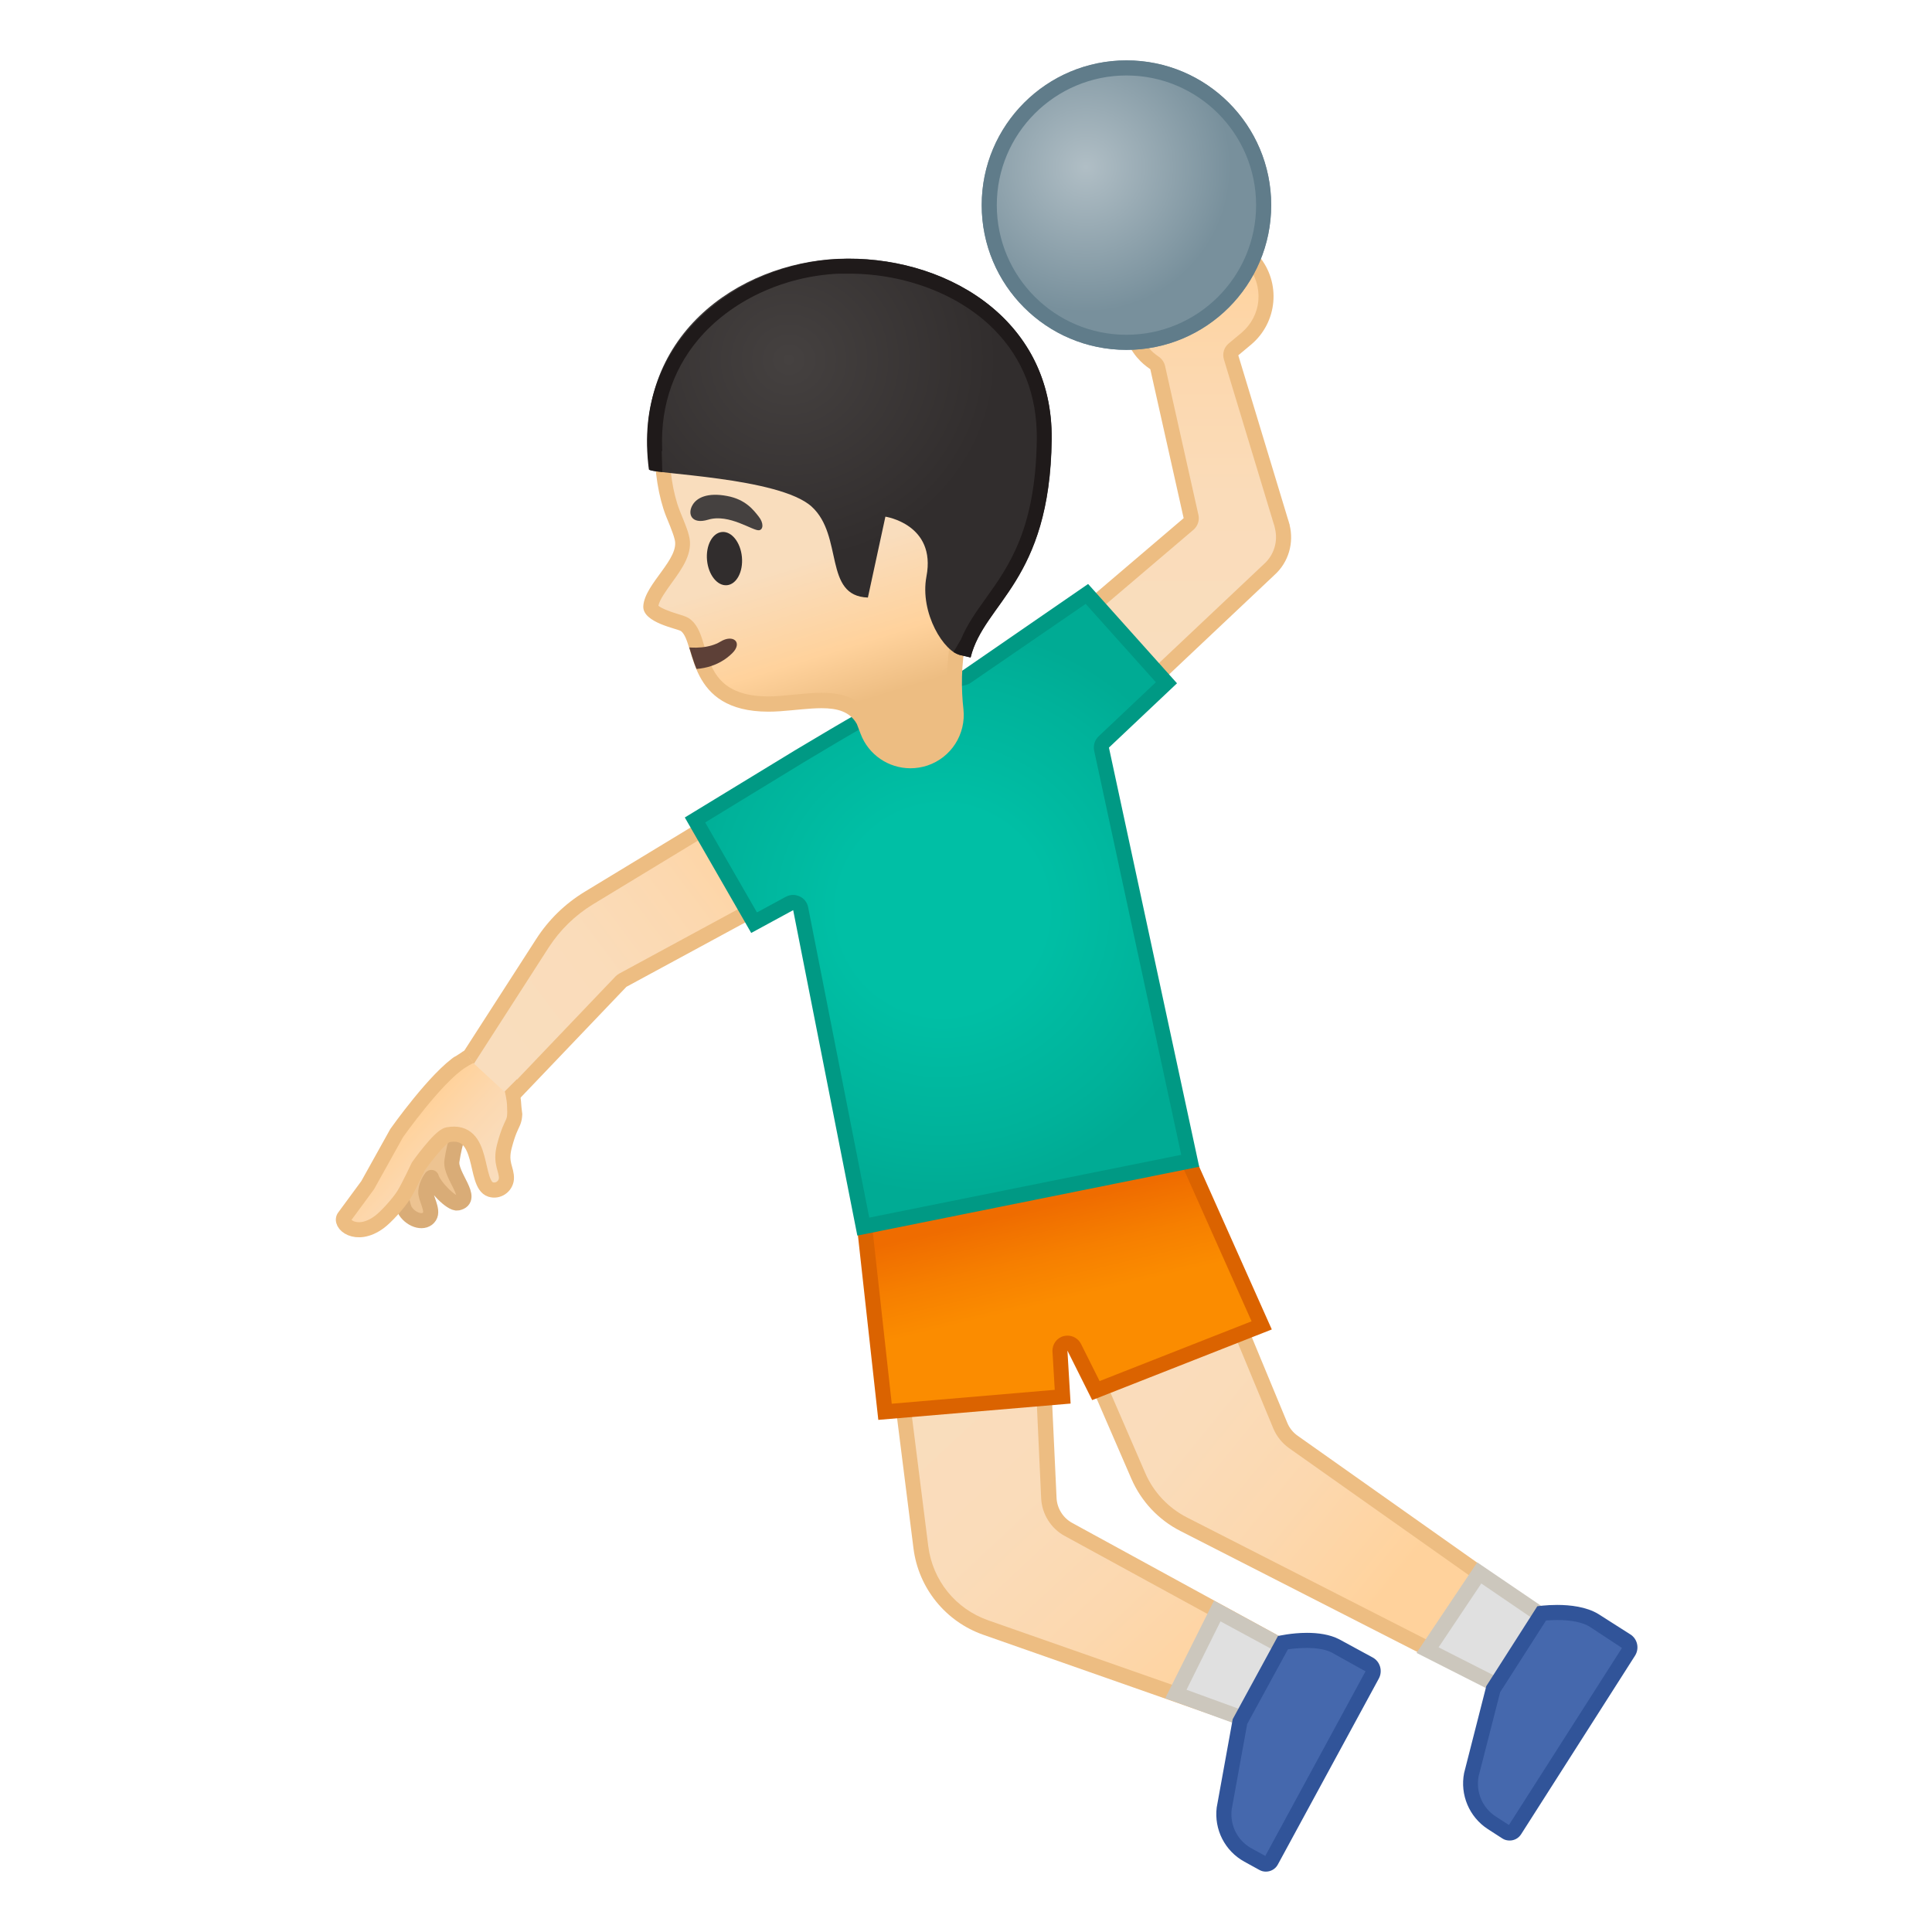<svg width="128" height="128" style="enable-background:new 0 0 128 128;" xmlns="http://www.w3.org/2000/svg" xmlns:xlink="http://www.w3.org/1999/xlink">
  <g id="图层_1">
    <g>
      <g>
        <linearGradient id="SVGID_1_" gradientUnits="userSpaceOnUse" x1="51.121" x2="32.993" y1="55.467" y2="69.104">
          <stop offset="0" style="stop-color:#FFD29C"/>
          <stop offset="0.024" style="stop-color:#FFD39E"/>
          <stop offset="0.316" style="stop-color:#FCD8AF"/>
          <stop offset="0.629" style="stop-color:#FADCBA"/>
          <stop offset="1" style="stop-color:#F9DDBD"/>
        </linearGradient>
        <path d="M30.65,70.7l5.28-8.22c0.78-1.21,1.83-2.24,3.06-2.98l13.6-8.25l3.31,5.76l-14.65,7.94 c-0.05,0.02-0.09,0.06-0.12,0.09l-7.72,8.08L30.65,70.7z" style="fill:url(#SVGID_1_);"/>
        <path d="M52.42,51.94l2.8,4.87L41.03,64.5c-0.09,0.05-0.17,0.11-0.25,0.19l-7.39,7.74l-2.08-1.82 l5.05-7.85c0.74-1.14,1.74-2.12,2.9-2.83L52.42,51.94 M52.78,50.56l-14.04,8.52c-1.3,0.79-2.4,1.86-3.22,3.14L30,70.79 l3.45,3.02l8.05-8.43l15.1-8.18L52.78,50.56L52.78,50.56z" style="fill:#EDBD82;"/>
      </g>
      <ellipse cx="63.52" cy="81.31" rx="5.64" ry="5.64" style="fill:#FBC11B;" transform="matrix(0.996 -0.085 0.085 0.996 -6.643 5.658)"/>
      <g>
        <linearGradient id="SVGID_2_" gradientUnits="userSpaceOnUse" x1="61.55" x2="82.211" y1="89.331" y2="111.459">
          <stop offset="0" style="stop-color:#F9DDBD"/>
          <stop offset="0.37" style="stop-color:#FADCBA"/>
          <stop offset="0.684" style="stop-color:#FCD8AF"/>
          <stop offset="0.976" style="stop-color:#FFD39E"/>
          <stop offset="1" style="stop-color:#FFD29C"/>
        </linearGradient>
        <path d="M65.31,107.84c-2.34-0.82-3.99-2.86-4.3-5.32l-2.55-20.28l10.2-0.87l0.83,17.88 c0.04,0.87,0.54,1.66,1.3,2.08l14.7,8.03l-2.51,4.67L65.31,107.84z" style="fill:url(#SVGID_2_);"/>
        <path d="M68.18,81.91l0.8,17.36c0.05,1.04,0.65,2,1.56,2.49l14.26,7.79l-2.07,3.85l-17.26-6.05 c-2.16-0.76-3.68-2.64-3.97-4.91l-2.49-19.76L68.18,81.91 M69.14,80.83L57.9,81.78l2.62,20.8c0.33,2.63,2.12,4.85,4.63,5.73 l18.07,6.34l2.95-5.48l-15.13-8.27c-0.61-0.33-1.01-0.97-1.04-1.66L69.14,80.83L69.14,80.83z" style="fill:#EDBD82;"/>
      </g>
      <ellipse cx="72.7" cy="78.62" rx="5.64" ry="5.64" style="fill:#FBC11B;" transform="matrix(0.902 -0.432 0.432 0.902 -26.814 39.083)"/>
      <g>
        <linearGradient id="SVGID_4_" gradientUnits="userSpaceOnUse" x1="73.387" x2="94.291" y1="85.284" y2="102.299">
          <stop offset="0" style="stop-color:#F9DDBD"/>
          <stop offset="0.37" style="stop-color:#FADCBA"/>
          <stop offset="0.684" style="stop-color:#FCD8AF"/>
          <stop offset="0.976" style="stop-color:#FFD39E"/>
          <stop offset="1" style="stop-color:#FFD29C"/>
        </linearGradient>
        <path d="M78.42,100.99c-1.34-0.68-2.41-1.82-3.01-3.21l-7.15-16.49l9.26-4.43l7.29,17.58 c0.18,0.44,0.48,0.81,0.87,1.08l15.99,11.3l-2.76,4.61L78.42,100.99z" style="fill:url(#SVGID_4_);"/>
        <path d="M77.27,77.54l7.09,17.1c0.22,0.52,0.58,0.97,1.04,1.3l15.61,11.03l-2.28,3.81l-20.08-10.24 c-1.24-0.63-2.23-1.68-2.78-2.96l-6.95-16.05L77.27,77.54 M77.79,76.18l-10.17,4.87l7.34,16.93c0.65,1.49,1.79,2.71,3.24,3.45 L99.1,112.1l3.24-5.41L85.97,95.12c-0.31-0.22-0.55-0.52-0.69-0.87L77.79,76.18L77.79,76.18z" style="fill:#EDBD82;"/>
      </g>
      <g>
        <linearGradient id="SVGID_5_" gradientUnits="userSpaceOnUse" x1="68.553" x2="70.362" y1="79.919" y2="87.532">
          <stop offset="0.017" style="stop-color:#EF6C00"/>
          <stop offset="0.438" style="stop-color:#F67F00"/>
          <stop offset="0.829" style="stop-color:#FB8C00"/>
        </linearGradient>
        <path d="M57.33,81.78c0-0.02,0-0.04,0-0.06c-0.29-3.41,2.25-6.42,5.66-6.71 c0.18-0.01,0.36-0.02,0.53-0.02c1.05,0,2.08,0.27,3,0.78c0.08,0.04,0.16,0.06,0.24,0.06c0.05,0,0.09-0.01,0.14-0.02 c0.13-0.04,0.24-0.12,0.3-0.24c0.63-1.17,1.59-2.08,2.77-2.65c0.85-0.41,1.75-0.61,2.67-0.61c2.38,0,4.58,1.39,5.6,3.53 l5.34,11.97L72.6,92.13l-1.44-2.87c-0.09-0.17-0.26-0.28-0.45-0.28c-0.04,0-0.09,0.01-0.13,0.02c-0.23,0.06-0.38,0.28-0.37,0.51 l0.18,3.02l-11.77,1L57.33,81.78z" style="fill:url(#SVGID_5_);"/>
        <path d="M72.65,72.81c2.19,0,4.21,1.27,5.14,3.22l5.13,11.51L72.85,91.5l-1.23-2.46 c-0.17-0.34-0.52-0.55-0.89-0.55c-0.09,0-0.17,0.01-0.26,0.03c-0.46,0.12-0.77,0.55-0.74,1.03l0.15,2.53l-10.8,0.92l-1.24-11.24 c0-0.02,0-0.05,0-0.07c-0.13-1.52,0.34-3,1.32-4.16c0.98-1.17,2.36-1.88,3.88-2.01c0.16-0.01,0.33-0.02,0.49-0.02 c0.96,0,1.92,0.25,2.76,0.71c0.15,0.08,0.32,0.13,0.49,0.13c0.09,0,0.19-0.01,0.28-0.04c0.26-0.08,0.47-0.25,0.6-0.48 c0.58-1.07,1.46-1.91,2.55-2.44C70.97,73,71.8,72.81,72.65,72.81 M72.65,71.81c-0.97,0-1.96,0.21-2.89,0.66 c-1.33,0.64-2.35,1.66-3,2.86c-0.97-0.54-2.08-0.84-3.24-0.84c-0.19,0-0.38,0.01-0.57,0.02c-3.69,0.31-6.43,3.56-6.12,7.25l0,0 l1.36,12.31l12.74-1.08l-0.21-3.51l1.64,3.28l11.9-4.68L78.7,75.62C77.55,73.21,75.15,71.81,72.65,71.81L72.65,71.81z" style="fill:#DB6300;"/>
      </g>
      <ellipse cx="54.73" cy="54.09" rx="3.83" ry="3.83" style="fill:#FBC11B;" transform="matrix(0.946 -0.324 0.324 0.946 -14.575 20.652)"/>
      <g>
        <linearGradient id="SVGID_7_" gradientUnits="userSpaceOnUse" x1="76.061" x2="76.061" y1="16.492" y2="43.528">
          <stop offset="0" style="stop-color:#FFD29C"/>
          <stop offset="0.024" style="stop-color:#FFD39E"/>
          <stop offset="0.316" style="stop-color:#FCD8AF"/>
          <stop offset="0.629" style="stop-color:#FADCBA"/>
          <stop offset="1" style="stop-color:#F9DDBD"/>
        </linearGradient>
        <path d="M67.08,44.65l11.67-9.93c0.14-0.12,0.2-0.31,0.16-0.49l-2.21-9.88 c-0.03-0.12-0.1-0.23-0.21-0.3c-0.32-0.22-0.56-0.43-0.75-0.65c-1.33-1.58-1.13-3.9,0.42-5.2l1.67-1.4 c0.66-0.55,1.5-0.86,2.35-0.86c1.09,0,2.11,0.48,2.81,1.31c0.66,0.78,0.96,1.73,0.87,2.71c-0.08,0.97-0.54,1.86-1.29,2.49 l-0.85,0.71c-0.15,0.13-0.21,0.34-0.16,0.53l3.29,10.86c0.04,0.11,0.06,0.19,0.08,0.27l0.01-0.01c0,0.03,0,0.07,0.01,0.1 c0.25,1.04-0.08,2.13-0.86,2.83L71.51,49.59L67.08,44.65z" style="fill:url(#SVGID_7_);"/>
        <path d="M80.19,16.43c0.94,0,1.82,0.41,2.45,1.16c0.54,0.65,0.8,1.47,0.73,2.31 c-0.07,0.84-0.47,1.6-1.12,2.15l-0.85,0.71c-0.31,0.26-0.43,0.67-0.31,1.06l3.29,10.86c0.01,0.02,0.01,0.04,0.02,0.06 c0.02,0.06,0.04,0.12,0.05,0.18c0,0.01,0.01,0.02,0.01,0.04c0,0.02,0.01,0.03,0.01,0.05c0.21,0.86-0.06,1.76-0.73,2.36 l-12.2,11.51l-3.75-4.18l11.28-9.6c0.28-0.24,0.41-0.62,0.33-0.98l-2.21-9.87c-0.06-0.25-0.2-0.46-0.41-0.61 c-0.28-0.19-0.49-0.37-0.68-0.6c-1.12-1.34-0.95-3.34,0.39-4.46l1.67-1.4C78.72,16.7,79.45,16.43,80.19,16.43 M80.19,15.43 c-0.95,0-1.9,0.32-2.68,0.98l-1.67,1.4c-1.76,1.48-1.99,4.11-0.51,5.87l0.03,0.03c0.25,0.3,0.54,0.54,0.85,0.75l2.21,9.87 L66.37,44.6l5.12,5.71L84.43,38.1c0.96-0.86,1.3-2.15,1.01-3.32l0.01,0l-0.03-0.08c-0.03-0.1-0.05-0.2-0.09-0.3l-3.29-10.86 l0.85-0.71c1.76-1.48,1.99-4.11,0.51-5.87l-0.03-0.03C82.55,15.94,81.37,15.43,80.19,15.43L80.19,15.43z" style="fill:#EDBD82;"/>
      </g>
      <ellipse cx="68.92" cy="47.45" rx="3.83" ry="3.83" style="fill:#FBC11B;" transform="matrix(0.745 -0.667 0.667 0.745 -14.073 58.114)"/>
      <g>
        <radialGradient id="SVGID_8_" cx="62.455" cy="60.307" gradientUnits="userSpaceOnUse" r="18.817">
          <stop offset="0.364" style="stop-color:#00BFA5"/>
          <stop offset="0.812" style="stop-color:#00B29A"/>
          <stop offset="1" style="stop-color:#00AB94"/>
        </radialGradient>
        <path d="M53.05,60.19c-0.03-0.16-0.13-0.29-0.28-0.36c-0.07-0.03-0.14-0.05-0.21-0.05 c-0.08,0-0.16,0.02-0.24,0.06l-2.35,1.27l-3.91-6.8c0,0,6.86-4.18,6.88-4.19c6.79-4.06,8.02-4.65,10.92-5.21 c0.07-0.01,0.13-0.04,0.19-0.08l7.97-5.49l5.27,5.88l-4.16,3.92c-0.13,0.12-0.18,0.3-0.15,0.47l5.88,27.28L57.2,81.26 L53.05,60.19z" style="fill:url(#SVGID_8_);"/>
        <path d="M71.93,40.01l4.65,5.19l-3.8,3.59c-0.25,0.24-0.36,0.6-0.29,0.94l5.77,26.78l-20.67,4.16 L53.54,60.1c-0.06-0.31-0.27-0.58-0.56-0.71c-0.14-0.06-0.28-0.1-0.43-0.1c-0.16,0-0.33,0.04-0.48,0.12l-1.92,1.04l-3.43-5.96 l6.39-3.9c0.02-0.01,0.04-0.02,0.06-0.04c6.8-4.07,7.91-4.6,10.76-5.15c0.13-0.03,0.26-0.08,0.38-0.16L71.93,40.01 M72.09,38.69 l-8.33,5.74c-2.99,0.58-4.22,1.17-11.09,5.28l0,0l-7.3,4.45l4.4,7.65l2.78-1.51l4.25,21.56l22.65-4.56l-5.98-27.77l4.51-4.26 L72.09,38.69L72.09,38.69z" style="fill:#009984;"/>
      </g>
      <radialGradient id="SVGID_9_" cx="71.955" cy="11.072" gradientUnits="userSpaceOnUse" r="9.587">
        <stop offset="5.779656e-03" style="stop-color:#B0BEC5"/>
        <stop offset="1" style="stop-color:#78909C"/>
      </radialGradient>
      <circle cx="74.63" cy="13.59" r="9.59" style="fill:url(#SVGID_9_);"/>
      <g>
        <defs>
          <path id="SVGID_10_" d="M33.42,72.33l-2.05-1.89l-0.61-0.87c0,0,0.05,0.02-0.51,0.37c-1.05,0.67-4.59,0.67-5.84,1.95 c0,0-4.85,4.36-4.87,4.99c-0.01,0.18,2.68,6.32,3.08,6.45c7.54,2.35,11.45-3.05,11.79-3.4c1.31-1.35,0.19-5.23,0.11-6.94 c-0.01-0.26-0.25-1.51-0.25-1.51L33.42,72.33z"/>
        </defs>
        <clipPath id="SVGID_13_">
          <use style="overflow:visible;" xlink:href="#SVGID_10_"/>
        </clipPath>
        <path d=" M28.78,72.91c0,0-1.5,2.12-2.13,4.91c-0.26,1.15,0.07,2.22,0.21,2.42c0.44,0.65,1.29,0.85,1.6,0.35 c0.27-0.43-0.28-1.21-0.25-1.65c0.04-0.52,0.37-0.93,0.37-0.93c0.15,0.55,1.32,1.78,1.74,1.69c1.18-0.25-0.52-1.82-0.38-2.78 c0.37-2.49,1.44-4.06,1.44-4.06L28.78,72.91z" style="clip-path:url(#SVGID_13_);fill:#EDC391;stroke:#D9AC77;stroke-linecap:round;stroke-linejoin:round;stroke-miterlimit:10;"/>
        <linearGradient id="SVGID_14_" gradientTransform="matrix(0.728 0.686 -0.686 0.728 -221.919 439.33)" gradientUnits="userSpaceOnUse" x1="-68.868" x2="-60.983" y1="-435.924" y2="-435.924">
          <stop offset="0" style="stop-color:#FFD29C"/>
          <stop offset="0.024" style="stop-color:#FFD39E"/>
          <stop offset="0.316" style="stop-color:#FCD8AF"/>
          <stop offset="0.629" style="stop-color:#FADCBA"/>
          <stop offset="1" style="stop-color:#F9DDBD"/>
        </linearGradient>
        <path d=" M32.51,78.81c-1.14-0.36-0.34-4.09-2.84-3.63c-0.54,0.1-1.95,2.09-1.95,2.09s-0.62,1.33-0.97,1.9c-0.35,0.56-1.19,1.48-1.63,1.8 c-1.54,1.13-2.69,0.07-2.29-0.37l1.53-2.08l1.92-3.45c0,0,2.6-3.69,4.28-4.76c1.46-0.93,1.49-0.42,2.75,0.48 c0.43,0.3,0.75,1.81,0.78,2.36c0.08,1.54-0.16,0.84-0.67,2.78c-0.31,1.17,0.17,1.52,0.13,2.18C33.5,78.61,33,78.96,32.51,78.81z" style="clip-path:url(#SVGID_13_);fill:url(#SVGID_14_);stroke:#EDBD82;stroke-linecap:round;stroke-linejoin:round;stroke-miterlimit:10;"/>
      </g>
      <g>
        <polygon points="77.9,112.23 80.64,106.74 85.49,109.37 83.06,114.12 " style="fill:#E0E0E0;"/>
        <path d="M80.86,107.42l3.97,2.15l-2,3.92l-4.22-1.54L80.86,107.42 M80.43,106.05l-3.23,6.46l6.11,2.23 l2.85-5.58L80.43,106.05L80.43,106.05z" style="fill:#CCC7BD;"/>
      </g>
      <g>
        <polygon points="94.57,109.33 98,104.21 102.48,107.26 99.44,111.79 " style="fill:#E0E0E0;"/>
        <path d="M98.14,104.91l3.65,2.49l-2.52,3.75l-3.96-2.01L98.14,104.91 M97.87,103.51l-4.02,6l5.76,2.92 l3.57-5.31L97.87,103.51L97.87,103.51z" style="fill:#CCC7BD;"/>
      </g>
      <path d="M74.63,5c4.74,0,8.59,3.85,8.59,8.59s-3.85,8.59-8.59,8.59s-8.59-3.85-8.59-8.59S69.9,5,74.63,5 M74.63,4c-5.29,0-9.59,4.29-9.59,9.59s4.29,9.59,9.59,9.59s9.59-4.29,9.59-9.59S79.93,4,74.63,4L74.63,4z" style="fill:#607C8A;"/>
      <g>
        <path d="M100,121.45c-0.08,0-0.15-0.02-0.22-0.06l-0.96-0.62c-1.07-0.69-1.6-1.95-1.35-3.2l1.45-5.66 l3.21-5.02c0.22-0.02,0.59-0.06,1.03-0.06c1.05,0,1.89,0.18,2.43,0.52l2.12,1.36c0.25,0.16,0.32,0.49,0.16,0.73l-7.54,11.82 C100.27,121.38,100.14,121.45,100,121.45L100,121.45z" style="fill:#4568AD;"/>
        <path d="M103.17,107.33c0.94,0,1.71,0.16,2.16,0.45l2.13,1.4l-7.49,11.73l-0.87-0.56 c-0.89-0.58-1.33-1.62-1.14-2.66l1.43-5.58l3.04-4.75C102.63,107.35,102.89,107.33,103.17,107.33 M103.17,106.33 c-0.75,0-1.32,0.09-1.32,0.09l-3.38,5.29l-1.47,5.76c-0.28,1.44,0.34,2.91,1.57,3.71l0.96,0.62c0.15,0.1,0.32,0.14,0.49,0.14 c0.3,0,0.59-0.15,0.76-0.42l7.54-11.82c0.31-0.48,0.17-1.12-0.31-1.42l-2.12-1.35C105.1,106.45,104.02,106.33,103.17,106.33 L103.17,106.33z" style="fill:#315499;"/>
      </g>
      <g>
        <path d="M83.87,123.5c-0.07,0-0.13-0.02-0.19-0.05l-1-0.55c-1.11-0.62-1.73-1.83-1.57-3.09l1.04-5.75 l2.85-5.24c0.31-0.06,0.92-0.15,1.59-0.15c0.79,0,1.44,0.13,1.89,0.37l2.21,1.2c0.12,0.07,0.22,0.18,0.26,0.32 s0.03,0.28-0.04,0.4l-6.69,12.32C84.15,123.42,84.01,123.5,83.87,123.5L83.87,123.5z" style="fill:#4568AD;"/>
        <path d="M86.59,109.18c0.7,0,1.27,0.11,1.65,0.31l2.23,1.24l-6.64,12.23l-0.91-0.5 c-0.93-0.51-1.44-1.52-1.32-2.57l1.03-5.67l2.7-4.95C85.64,109.23,86.1,109.18,86.59,109.18 M86.59,108.18 c-1.03,0-1.92,0.21-1.92,0.21l-3,5.51l-1.06,5.85c-0.18,1.46,0.54,2.88,1.83,3.59l1,0.55c0.14,0.08,0.29,0.11,0.43,0.11 c0.32,0,0.63-0.17,0.79-0.47l6.69-12.32c0.27-0.5,0.09-1.13-0.41-1.4l-2.21-1.2C88.1,108.28,87.31,108.18,86.59,108.18 L86.59,108.18z" style="fill:#315499;"/>
      </g>
      <g>
        <g>
          <g>
            <g>
              <linearGradient id="SVGID_15_" gradientTransform="matrix(0.956 -0.294 0.294 0.956 -33.846 119.848)" gradientUnits="userSpaceOnUse" x1="110.38" x2="110.38" y1="-65.57" y2="-43.387">
                <stop offset="0.55" style="stop-color:#F9DDBD"/>
                <stop offset="0.831" style="stop-color:#FFD29C"/>
                <stop offset="1" style="stop-color:#EDBD82"/>
              </linearGradient>
              <path d="M60.33,50.38c-1.26,0-2.4-0.79-2.84-1.97l-0.24-0.63 c-0.67-1.24-1.92-1.38-2.81-1.38c-0.55,0-1.14,0.06-1.76,0.12c-0.33,0.03-0.66,0.06-1,0.09 c-0.27,0.02-0.52,0.03-0.76,0.03c-3.61,0-4.22-2.03-4.71-3.67c-0.21-0.69-0.37-1.23-0.75-1.54 c-0.12-0.1-0.29-0.15-0.62-0.25c-0.43-0.13-1.74-0.53-1.71-0.99c0.04-0.55,0.53-1.22,1-1.87 c0.65-0.89,1.33-1.82,1.05-2.75c-0.05-0.25-0.29-0.85-0.54-1.45l-0.05-0.12c-0.47-1.2-0.74-2.9-0.71-4.57 c0.08-5.25,2.65-8.94,7.25-10.38c1.55-0.49,3.25-0.74,4.89-0.74c3.58,0,6.59,1.16,8.46,3.26 c2.67,2.98,4.56,10.65,1.62,14.73c-2.84,3.94-3.07,8-2.76,10.73c0.16,1.43-0.68,2.75-2.05,3.21 C60.98,50.33,60.66,50.38,60.33,50.38z" style="fill:url(#SVGID_15_);"/>
              <path d="M56.02,18.8c3.44,0,6.31,1.1,8.09,3.09c2.57,2.88,4.3,10.34,1.59,14.11 c-2.93,4.06-3.17,8.26-2.86,11.07c0.13,1.2-0.57,2.3-1.71,2.68c-0.26,0.09-0.53,0.13-0.8,0.13c-1.05,0-2-0.66-2.37-1.65 l-0.24-0.63c-0.02-0.04-0.04-0.09-0.06-0.13c-0.77-1.41-2.2-1.57-3.22-1.57c-0.58,0-1.18,0.06-1.81,0.12 c-0.32,0.03-0.65,0.06-0.99,0.09c-0.25,0.02-0.5,0.03-0.73,0.03c-3.24,0-3.77-1.76-4.24-3.31 c-0.22-0.74-0.41-1.37-0.91-1.78c-0.2-0.17-0.42-0.24-0.79-0.35c-0.73-0.22-1.18-0.42-1.35-0.57 c0.08-0.4,0.51-0.99,0.89-1.52c0.68-0.94,1.45-1.99,1.13-3.14c-0.07-0.32-0.28-0.84-0.56-1.52l-0.05-0.13 c-0.45-1.14-0.7-2.78-0.68-4.38c0.04-2.91,0.99-8.06,6.9-9.91C52.79,19.05,54.43,18.8,56.02,18.8 M56.02,17.8 c-1.73,0-3.46,0.27-5.04,0.77c-5.21,1.63-7.53,5.88-7.61,10.85c-0.03,1.8,0.28,3.56,0.75,4.76 c0.06,0.14,0.5,1.19,0.57,1.53c0.39,1.29-1.97,2.95-2.07,4.44c-0.07,1.12,2.3,1.5,2.51,1.67 c0.98,0.81,0.34,5.33,5.78,5.33c0.25,0,0.52-0.01,0.8-0.03c0.97-0.07,1.91-0.2,2.72-0.2c1.04,0,1.88,0.22,2.34,1.05 l0.24,0.63c0.53,1.42,1.87,2.3,3.31,2.3c0.37,0,0.75-0.06,1.12-0.18c1.58-0.53,2.57-2.08,2.39-3.74 c-0.29-2.55-0.1-6.54,2.67-10.38c3.12-4.32,1.06-12.33-1.65-15.36C62.71,18.82,59.38,17.8,56.02,17.8L56.02,17.8z" style="fill:#EDBD82;"/>
            </g>
            <g>
              <radialGradient id="SVGID_16_" cx="62.132" cy="-40.619" gradientTransform="matrix(1.03 -0.132 0.133 0.991 -6.334 72.289)" gradientUnits="userSpaceOnUse" r="13.371">
                <stop offset="0" style="stop-color:#454140"/>
                <stop offset="1" style="stop-color:#312D2D"/>
              </radialGradient>
              <path d="M57.5,39.59l1.16-5.36c0,0,3.38,0.5,2.72,3.96c-0.46,2.44,1.19,5.06,2.29,5.22 l0.64,0.15c0.9-3.65,5.26-5.03,5.37-14.45c0.09-8.17-7.32-12.27-14.17-11.96c-6.56,0.29-13.65,5.09-12.49,13.95 c0.04,0.31,8.61,0.5,10.76,2.47C55.9,35.51,54.54,39.49,57.5,39.59z" style="fill:url(#SVGID_16_);"/>
            </g>
            <g>
              <defs>
                <path id="SVGID_17_" d="M63.35,33.57l0.33,8.77l-0.51,0.86c0,0,0.35,0.19,0.51,0.22l0.64,0.15 c0.9-3.65,5.26-5.03,5.37-14.45c0.09-8.17-7.32-12.27-14.17-11.96c-6.56,0.29-13.72,5.41-12.53,13.98 c0.01,0.06,0.89,0.13,0.89,0.13l-0.04-1.39l10.1,0.51L63.35,33.57z"/>
              </defs>
              <clipPath id="SVGID_18_">
                <use style="overflow:visible;" xlink:href="#SVGID_17_"/>
              </clipPath>
              <g style="clip-path:url(#SVGID_18_);">
                <path d="M56.24,18.13c3.73,0,7.32,1.38,9.61,3.69c1.92,1.94,2.87,4.39,2.84,7.27 c-0.07,5.93-1.83,8.39-3.39,10.57c-0.62,0.87-1.22,1.7-1.62,2.67c-0.57-0.42-1.65-2.18-1.31-3.96 c0.25-1.32,0.05-2.45-0.61-3.37c-1.03-1.45-2.76-1.74-2.95-1.77l-0.93-0.14l-0.2,0.91l-0.92,4.26 c-0.22-0.28-0.37-0.8-0.58-1.74c-0.26-1.18-0.58-2.65-1.72-3.7c-1.62-1.5-5.58-2.03-9.5-2.44 c-0.36-0.04-0.75-0.08-1.06-0.12c-0.24-2.96,0.57-5.62,2.34-7.74c2.16-2.58,5.65-4.22,9.32-4.39 C55.79,18.14,56.01,18.13,56.24,18.13 M56.24,17.13c-0.24,0-0.48,0.01-0.72,0.02c-6.56,0.29-13.68,5.2-12.53,13.95 c0.04,0.31,8.65,0.5,10.79,2.47c2.11,1.95,0.75,5.93,3.71,6.02l1.16-5.36c0,0,3.38,0.5,2.72,3.96 c-0.46,2.44,1.19,5.06,2.29,5.22l0.64,0.15c0.9-3.65,5.26-5.03,5.37-14.45C69.78,21.22,62.88,17.13,56.24,17.13 L56.24,17.13z" style="fill:#1F1A1A;"/>
              </g>
            </g>
          </g>
          <path d="M48.2,40.98l-2.35,0.72c0,0,0.41,1.07,0.61,1.5c1.1,2.33,3.12,4.68,7.38,3.8 c0.39-0.08-2.85-5.18-2.85-5.18L48.2,40.98z" style="fill:none;"/>
          <g>
            <defs>
              <path id="SVGID_19_" d="M64.86,21.22c-3.25-3.64-9.23-4.11-13.88-2.66c-6.44,2.01-8.73,7.53-7.54,13.97 c0,0,0.79,2.64,1.02,3.77c0.66,2.21-1.28,2-1.51,3.74c-0.22,1.64,1.98,1.59,2.19,1.77c1.03,0.85,0.28,5.75,6.58,5.3 c2.2-0.16,4.24-0.65,5.06,0.85l2.15,4.6l6.85-0.25c0,0-3.87-9.36,0.72-15.72C69.63,32.26,67.57,24.25,64.86,21.22z"/>
            </defs>
            <clipPath id="SVGID_20_">
              <use style="overflow:visible;" xlink:href="#SVGID_19_"/>
            </clipPath>
            <g style="clip-path:url(#SVGID_20_);">
              <path d="M41.64,42.57c1.67,1.76,4.99,2.56,6.87,0.71c0.72-0.71,0.07-1.29-0.78-0.77 c-1.39,0.84-4.09,0.26-5.14-0.85C41.89,40.94,40.95,41.85,41.64,42.57L41.64,42.57z" style="fill:#5D4037;"/>
            </g>
          </g>
        </g>
        <ellipse cx="47.98" cy="36.99" rx="1.16" ry="1.77" style="fill:#312D2D;" transform="matrix(0.996 -0.094 0.094 0.996 -3.267 4.677)"/>
        <g>
          <radialGradient id="SVGID_21_" cx="48.124" cy="33.959" gradientUnits="userSpaceOnUse" r="1.879">
            <stop offset="0.09" style="stop-color:#454140"/>
            <stop offset="1" style="stop-color:#454140"/>
          </radialGradient>
          <path d="M46.92,34.43c-1.12,0.34-1.4-0.4-1.02-1c0.27-0.44,0.95-0.82,2.27-0.57 c1.24,0.23,1.76,0.94,2.1,1.37s0.3,0.86,0.02,0.9C49.89,35.19,48.31,34.01,46.92,34.43z" style="fill:url(#SVGID_21_);"/>
        </g>
      </g>
    </g>
  </g>
  <g id="Layer_2" style="display:none;">
    <g style="display:inline;">
      <g style="opacity:0.6;">
        <circle cx="-73.25" cy="-80.47" r="28" style="opacity:0.61;fill:none;stroke:#000000;stroke-width:0.263;stroke-miterlimit:10;"/>
        <line style="opacity:0.61;fill:none;stroke:#000000;stroke-width:0.25;stroke-miterlimit:10;" x1="-53.25" x2="-53.25" y1="-144.47" y2="-16.47"/>
        <line style="opacity:0.61;fill:none;stroke:#000000;stroke-width:0.25;stroke-miterlimit:10;" x1="-93.25" x2="-93.25" y1="-144.47" y2="-16.47"/>
        <line style="opacity:0.61;fill:none;stroke:#000000;stroke-width:0.25;stroke-miterlimit:10;" x1="-73.25" x2="-73.25" y1="-144.47" y2="-16.47"/>
        <line style="opacity:0.61;fill:none;stroke:#000000;stroke-width:0.25;stroke-miterlimit:10;" x1="-9.25" x2="-137.25" y1="-80.47" y2="-80.47"/>
        <line style="opacity:0.61;fill:none;stroke:#000000;stroke-width:0.25;stroke-miterlimit:10;" x1="-9.25" x2="-137.25" y1="-100.47" y2="-100.47"/>
        <line style="opacity:0.61;fill:none;stroke:#000000;stroke-width:0.25;stroke-miterlimit:10;" x1="-9.25" x2="-137.25" y1="-60.72" y2="-60.72"/>
        <line style="opacity:0.61;fill:none;stroke:#000000;stroke-width:0.25;stroke-miterlimit:10;" x1="-9.25" x2="-137.25" y1="-16.47" y2="-144.47"/>
        <line style="opacity:0.61;fill:none;stroke:#000000;stroke-width:0.25;stroke-miterlimit:10;" x1="-137.25" x2="-9.25" y1="-16.47" y2="-144.47"/>
        <g style="opacity:0.61;">
          <path d="M-73.25-140.21c32.94,0,59.74,26.8,59.74,59.74s-26.8,59.74-59.74,59.74s-59.74-26.8-59.74-59.74 S-106.19-140.21-73.25-140.21 M-73.25-140.47c-33.14,0-60,26.86-60,60s26.86,60,60,60s60-26.86,60-60 S-40.11-140.47-73.25-140.47L-73.25-140.47z"/>
        </g>
        <path d="M-29.28-28.5h-87.94 c-4.42,0-8.03-3.61-8.03-8.03v-87.91c0-4.42,3.61-8.03,8.03-8.03h87.94c4.42,0,8.03,3.61,8.03,8.03v87.91 C-21.25-32.11-24.86-28.5-29.28-28.5z" style="opacity:0.61;fill:none;stroke:#000000;stroke-width:0.258;stroke-miterlimit:10;"/>
        <path d="M-37.25-20.47h-72 c-4.4,0-8-3.6-8-8v-104c0-4.4,3.6-8,8-8h72c4.4,0,8,3.6,8,8v104C-29.25-24.07-32.85-20.47-37.25-20.47z" style="opacity:0.61;fill:none;stroke:#000000;stroke-width:0.263;stroke-miterlimit:10;"/>
        <path d="M-23.48-36.47h-99.54 c-5.63,0-10.23-4.6-10.23-10.23v-67.48c0-5.63,4.6-10.23,10.23-10.23h99.54c5.63,0,10.23,4.6,10.23,10.23v67.48 C-13.25-41.07-17.85-36.47-23.48-36.47z" style="opacity:0.61;fill:none;stroke:#000000;stroke-width:0.263;stroke-miterlimit:10;"/>
      </g>
      <g>
        <g style="opacity:0.2;">
          <defs>
            <rect id="SVGID_11_" height="128" style="opacity:0.2;" width="128" x="-137.25" y="-144.47"/>
          </defs>
          <clipPath id="SVGID_22_">
            <use style="overflow:visible;" xlink:href="#SVGID_11_"/>
          </clipPath>
          <g style="clip-path:url(#SVGID_22_);">
            <g>
              <line style="fill:none;stroke:#000000;stroke-width:0.25;stroke-miterlimit:10;" x1="-165.25" x2="-165.25" y1="15.53" y2="-176.47"/>
              <line style="fill:none;stroke:#000000;stroke-width:0.25;stroke-miterlimit:10;" x1="-161.25" x2="-161.25" y1="15.53" y2="-176.47"/>
              <line style="fill:none;stroke:#000000;stroke-width:0.25;stroke-miterlimit:10;" x1="-157.25" x2="-157.25" y1="15.53" y2="-176.47"/>
              <line style="fill:none;stroke:#000000;stroke-width:0.25;stroke-miterlimit:10;" x1="-153.25" x2="-153.25" y1="15.53" y2="-176.47"/>
              <line style="fill:none;stroke:#000000;stroke-width:0.25;stroke-miterlimit:10;" x1="-149.25" x2="-149.25" y1="15.53" y2="-176.47"/>
              <line style="fill:none;stroke:#000000;stroke-width:0.25;stroke-miterlimit:10;" x1="-145.25" x2="-145.25" y1="15.53" y2="-176.47"/>
              <line style="fill:none;stroke:#000000;stroke-width:0.25;stroke-miterlimit:10;" x1="-141.25" x2="-141.25" y1="15.53" y2="-176.47"/>
              <line style="fill:none;stroke:#000000;stroke-width:0.25;stroke-miterlimit:10;" x1="-137.25" x2="-137.25" y1="15.53" y2="-176.47"/>
              <line style="fill:none;stroke:#000000;stroke-width:0.25;stroke-miterlimit:10;" x1="-133.25" x2="-133.25" y1="15.53" y2="-176.47"/>
              <line style="fill:none;stroke:#000000;stroke-width:0.25;stroke-miterlimit:10;" x1="-129.25" x2="-129.25" y1="15.53" y2="-176.47"/>
              <line style="fill:none;stroke:#000000;stroke-width:0.25;stroke-miterlimit:10;" x1="-125.25" x2="-125.25" y1="15.53" y2="-176.47"/>
              <line style="fill:none;stroke:#000000;stroke-width:0.25;stroke-miterlimit:10;" x1="-121.25" x2="-121.25" y1="15.53" y2="-176.47"/>
              <line style="fill:none;stroke:#000000;stroke-width:0.25;stroke-miterlimit:10;" x1="-117.25" x2="-117.25" y1="15.53" y2="-176.47"/>
              <line style="fill:none;stroke:#000000;stroke-width:0.25;stroke-miterlimit:10;" x1="-113.25" x2="-113.25" y1="15.53" y2="-176.47"/>
              <line style="fill:none;stroke:#000000;stroke-width:0.25;stroke-miterlimit:10;" x1="-109.25" x2="-109.25" y1="15.53" y2="-176.47"/>
              <line style="fill:none;stroke:#000000;stroke-width:0.25;stroke-miterlimit:10;" x1="-105.25" x2="-105.25" y1="15.53" y2="-176.47"/>
              <line style="fill:none;stroke:#000000;stroke-width:0.25;stroke-miterlimit:10;" x1="-101.25" x2="-101.25" y1="15.53" y2="-176.47"/>
              <line style="fill:none;stroke:#000000;stroke-width:0.25;stroke-miterlimit:10;" x1="-97.25" x2="-97.25" y1="15.53" y2="-176.47"/>
              <line style="fill:none;stroke:#000000;stroke-width:0.25;stroke-miterlimit:10;" x1="-93.25" x2="-93.25" y1="15.53" y2="-176.47"/>
              <line style="fill:none;stroke:#000000;stroke-width:0.25;stroke-miterlimit:10;" x1="-89.25" x2="-89.25" y1="15.53" y2="-176.47"/>
              <line style="fill:none;stroke:#000000;stroke-width:0.25;stroke-miterlimit:10;" x1="-85.25" x2="-85.25" y1="15.53" y2="-176.47"/>
              <line style="fill:none;stroke:#000000;stroke-width:0.25;stroke-miterlimit:10;" x1="-81.25" x2="-81.25" y1="15.53" y2="-176.47"/>
              <line style="fill:none;stroke:#000000;stroke-width:0.25;stroke-miterlimit:10;" x1="-77.25" x2="-77.25" y1="15.53" y2="-176.47"/>
              <line style="fill:none;stroke:#000000;stroke-width:0.25;stroke-miterlimit:10;" x1="-73.25" x2="-73.25" y1="15.53" y2="-176.47"/>
              <line style="fill:none;stroke:#000000;stroke-width:0.25;stroke-miterlimit:10;" x1="-69.25" x2="-69.25" y1="15.53" y2="-176.47"/>
              <line style="fill:none;stroke:#000000;stroke-width:0.25;stroke-miterlimit:10;" x1="-65.25" x2="-65.25" y1="15.53" y2="-176.47"/>
              <line style="fill:none;stroke:#000000;stroke-width:0.25;stroke-miterlimit:10;" x1="-61.25" x2="-61.25" y1="15.53" y2="-176.47"/>
              <line style="fill:none;stroke:#000000;stroke-width:0.25;stroke-miterlimit:10;" x1="-57.25" x2="-57.25" y1="15.53" y2="-176.47"/>
              <line style="fill:none;stroke:#000000;stroke-width:0.25;stroke-miterlimit:10;" x1="-53.25" x2="-53.25" y1="15.53" y2="-176.47"/>
              <line style="fill:none;stroke:#000000;stroke-width:0.25;stroke-miterlimit:10;" x1="-49.25" x2="-49.25" y1="15.53" y2="-176.47"/>
              <line style="fill:none;stroke:#000000;stroke-width:0.25;stroke-miterlimit:10;" x1="-45.25" x2="-45.25" y1="15.53" y2="-176.47"/>
              <line style="fill:none;stroke:#000000;stroke-width:0.25;stroke-miterlimit:10;" x1="-41.25" x2="-41.25" y1="15.53" y2="-176.47"/>
              <line style="fill:none;stroke:#000000;stroke-width:0.25;stroke-miterlimit:10;" x1="-37.25" x2="-37.25" y1="15.53" y2="-176.47"/>
              <line style="fill:none;stroke:#000000;stroke-width:0.25;stroke-miterlimit:10;" x1="-33.25" x2="-33.25" y1="15.53" y2="-176.47"/>
              <line style="fill:none;stroke:#000000;stroke-width:0.25;stroke-miterlimit:10;" x1="-29.25" x2="-29.25" y1="15.53" y2="-176.47"/>
              <line style="fill:none;stroke:#000000;stroke-width:0.25;stroke-miterlimit:10;" x1="-25.25" x2="-25.25" y1="15.53" y2="-176.47"/>
              <line style="fill:none;stroke:#000000;stroke-width:0.25;stroke-miterlimit:10;" x1="-21.25" x2="-21.25" y1="15.53" y2="-176.47"/>
              <line style="fill:none;stroke:#000000;stroke-width:0.25;stroke-miterlimit:10;" x1="-17.25" x2="-17.25" y1="15.53" y2="-176.47"/>
              <line style="fill:none;stroke:#000000;stroke-width:0.25;stroke-miterlimit:10;" x1="-13.25" x2="-13.25" y1="15.53" y2="-176.47"/>
              <line style="fill:none;stroke:#000000;stroke-width:0.25;stroke-miterlimit:10;" x1="-9.25" x2="-9.25" y1="15.53" y2="-176.47"/>
              <line style="fill:none;stroke:#000000;stroke-width:0.25;stroke-miterlimit:10;" x1="-5.25" x2="-5.25" y1="15.53" y2="-176.47"/>
              <line style="fill:none;stroke:#000000;stroke-width:0.25;stroke-miterlimit:10;" x1="-1.25" x2="-1.25" y1="15.53" y2="-176.47"/>
              <line style="fill:none;stroke:#000000;stroke-width:0.25;stroke-miterlimit:10;" x1="-0.25" x2="-0.25" y1="21.59" y2="-170.41"/>
              <line style="fill:none;stroke:#000000;stroke-width:0.25;stroke-miterlimit:10;" x1="6.75" x2="6.75" y1="15.53" y2="-176.47"/>
              <line style="fill:none;stroke:#000000;stroke-width:0.25;stroke-miterlimit:10;" x1="10.75" x2="10.75" y1="15.53" y2="-176.47"/>
              <line style="fill:none;stroke:#000000;stroke-width:0.25;stroke-miterlimit:10;" x1="14.75" x2="14.75" y1="15.53" y2="-176.47"/>
              <line style="fill:none;stroke:#000000;stroke-width:0.25;stroke-miterlimit:10;" x1="18.75" x2="18.75" y1="15.53" y2="-176.47"/>
            </g>
            <g>
              <line style="fill:none;stroke:#000000;stroke-width:0.25;stroke-miterlimit:10;" x1="-169.25" x2="22.75" y1="-172.47" y2="-172.47"/>
              <line style="fill:none;stroke:#000000;stroke-width:0.25;stroke-miterlimit:10;" x1="-169.25" x2="22.75" y1="-168.47" y2="-168.47"/>
              <line style="fill:none;stroke:#000000;stroke-width:0.25;stroke-miterlimit:10;" x1="-169.25" x2="22.75" y1="-164.47" y2="-164.47"/>
              <line style="fill:none;stroke:#000000;stroke-width:0.25;stroke-miterlimit:10;" x1="-169.25" x2="22.75" y1="-160.47" y2="-160.47"/>
              <line style="fill:none;stroke:#000000;stroke-width:0.25;stroke-miterlimit:10;" x1="-169.25" x2="22.75" y1="-156.47" y2="-156.47"/>
              <line style="fill:none;stroke:#000000;stroke-width:0.25;stroke-miterlimit:10;" x1="-169.25" x2="22.75" y1="-152.47" y2="-152.47"/>
              <line style="fill:none;stroke:#000000;stroke-width:0.25;stroke-miterlimit:10;" x1="-169.25" x2="22.75" y1="-148.47" y2="-148.47"/>
              <line style="fill:none;stroke:#000000;stroke-width:0.25;stroke-miterlimit:10;" x1="-169.25" x2="22.75" y1="-144.47" y2="-144.47"/>
              <line style="fill:none;stroke:#000000;stroke-width:0.25;stroke-miterlimit:10;" x1="-169.25" x2="22.75" y1="-140.47" y2="-140.47"/>
              <line style="fill:none;stroke:#000000;stroke-width:0.25;stroke-miterlimit:10;" x1="-169.25" x2="22.75" y1="-136.47" y2="-136.47"/>
              <line style="fill:none;stroke:#000000;stroke-width:0.25;stroke-miterlimit:10;" x1="-169.25" x2="22.75" y1="-132.47" y2="-132.47"/>
              <line style="fill:none;stroke:#000000;stroke-width:0.25;stroke-miterlimit:10;" x1="-169.25" x2="22.75" y1="-128.47" y2="-128.47"/>
              <line style="fill:none;stroke:#000000;stroke-width:0.25;stroke-miterlimit:10;" x1="-169.25" x2="22.75" y1="-124.47" y2="-124.47"/>
              <line style="fill:none;stroke:#000000;stroke-width:0.25;stroke-miterlimit:10;" x1="-169.25" x2="22.75" y1="-120.47" y2="-120.47"/>
              <line style="fill:none;stroke:#000000;stroke-width:0.25;stroke-miterlimit:10;" x1="-169.25" x2="22.75" y1="-116.47" y2="-116.47"/>
              <line style="fill:none;stroke:#000000;stroke-width:0.25;stroke-miterlimit:10;" x1="-169.25" x2="22.75" y1="-112.47" y2="-112.47"/>
              <line style="fill:none;stroke:#000000;stroke-width:0.25;stroke-miterlimit:10;" x1="-169.25" x2="22.75" y1="-108.47" y2="-108.47"/>
              <line style="fill:none;stroke:#000000;stroke-width:0.25;stroke-miterlimit:10;" x1="-169.25" x2="22.75" y1="-104.47" y2="-104.47"/>
              <line style="fill:none;stroke:#000000;stroke-width:0.25;stroke-miterlimit:10;" x1="-169.25" x2="22.75" y1="-100.47" y2="-100.47"/>
              <line style="fill:none;stroke:#000000;stroke-width:0.25;stroke-miterlimit:10;" x1="-169.25" x2="22.75" y1="-96.47" y2="-96.47"/>
              <line style="fill:none;stroke:#000000;stroke-width:0.25;stroke-miterlimit:10;" x1="-169.25" x2="22.75" y1="-92.47" y2="-92.47"/>
              <line style="fill:none;stroke:#000000;stroke-width:0.25;stroke-miterlimit:10;" x1="-169.25" x2="22.75" y1="-88.47" y2="-88.47"/>
              <line style="fill:none;stroke:#000000;stroke-width:0.25;stroke-miterlimit:10;" x1="-169.25" x2="22.75" y1="-84.47" y2="-84.47"/>
              <line style="fill:none;stroke:#000000;stroke-width:0.25;stroke-miterlimit:10;" x1="-169.25" x2="22.75" y1="-80.47" y2="-80.47"/>
              <line style="fill:none;stroke:#000000;stroke-width:0.25;stroke-miterlimit:10;" x1="-169.25" x2="22.75" y1="-76.47" y2="-76.47"/>
              <line style="fill:none;stroke:#000000;stroke-width:0.25;stroke-miterlimit:10;" x1="-169.25" x2="22.75" y1="-72.47" y2="-72.47"/>
              <line style="fill:none;stroke:#000000;stroke-width:0.25;stroke-miterlimit:10;" x1="-169.25" x2="22.75" y1="-68.47" y2="-68.47"/>
              <line style="fill:none;stroke:#000000;stroke-width:0.25;stroke-miterlimit:10;" x1="-169.25" x2="22.75" y1="-64.47" y2="-64.47"/>
              <line style="fill:none;stroke:#000000;stroke-width:0.25;stroke-miterlimit:10;" x1="-169.25" x2="22.75" y1="-60.47" y2="-60.47"/>
              <line style="fill:none;stroke:#000000;stroke-width:0.25;stroke-miterlimit:10;" x1="-169.25" x2="22.75" y1="-56.47" y2="-56.47"/>
              <line style="fill:none;stroke:#000000;stroke-width:0.25;stroke-miterlimit:10;" x1="-169.25" x2="22.75" y1="-52.47" y2="-52.47"/>
              <line style="fill:none;stroke:#000000;stroke-width:0.25;stroke-miterlimit:10;" x1="-169.25" x2="22.75" y1="-48.47" y2="-48.47"/>
              <line style="fill:none;stroke:#000000;stroke-width:0.25;stroke-miterlimit:10;" x1="-169.25" x2="22.75" y1="-44.47" y2="-44.47"/>
              <line style="fill:none;stroke:#000000;stroke-width:0.25;stroke-miterlimit:10;" x1="-169.25" x2="22.75" y1="-40.47" y2="-40.47"/>
              <line style="fill:none;stroke:#000000;stroke-width:0.25;stroke-miterlimit:10;" x1="-169.25" x2="22.75" y1="-36.47" y2="-36.47"/>
              <line style="fill:none;stroke:#000000;stroke-width:0.25;stroke-miterlimit:10;" x1="-169.25" x2="22.75" y1="-32.47" y2="-32.47"/>
              <line style="fill:none;stroke:#000000;stroke-width:0.25;stroke-miterlimit:10;" x1="-169.25" x2="22.75" y1="-28.47" y2="-28.47"/>
              <line style="fill:none;stroke:#000000;stroke-width:0.25;stroke-miterlimit:10;" x1="-169.25" x2="22.75" y1="-24.47" y2="-24.47"/>
              <line style="fill:none;stroke:#000000;stroke-width:0.25;stroke-miterlimit:10;" x1="-169.25" x2="22.75" y1="-20.47" y2="-20.47"/>
              <line style="fill:none;stroke:#000000;stroke-width:0.25;stroke-miterlimit:10;" x1="-169.25" x2="22.75" y1="-16.47" y2="-16.47"/>
              <line style="fill:none;stroke:#000000;stroke-width:0.25;stroke-miterlimit:10;" x1="-169.25" x2="22.75" y1="-12.47" y2="-12.47"/>
              <line style="fill:none;stroke:#000000;stroke-width:0.25;stroke-miterlimit:10;" x1="-169.25" x2="22.75" y1="-8.47" y2="-8.47"/>
              <line style="fill:none;stroke:#000000;stroke-width:0.25;stroke-miterlimit:10;" x1="-169.25" x2="22.75" y1="-4.47" y2="-4.47"/>
              <line style="fill:none;stroke:#000000;stroke-width:0.25;stroke-miterlimit:10;" x1="-169.25" x2="22.75" y1="-0.47" y2="-0.47"/>
              <line style="fill:none;stroke:#000000;stroke-width:0.25;stroke-miterlimit:10;" x1="-169.25" x2="22.75" y1="3.53" y2="3.53"/>
              <line style="fill:none;stroke:#000000;stroke-width:0.25;stroke-miterlimit:10;" x1="-169.25" x2="22.75" y1="7.53" y2="7.53"/>
              <line style="fill:none;stroke:#000000;stroke-width:0.25;stroke-miterlimit:10;" x1="-169.25" x2="22.75" y1="11.53" y2="11.53"/>
            </g>
            <path d="M22.5-176.22v191.5H-169v-191.5H22.5 M22.75-176.47h-192v192h192V-176.47L22.75-176.47z"/>
          </g>
        </g>
        <g>
          <rect height="128" style="opacity:0.3;fill:#F44336;" width="4" x="-137.25" y="-144.47"/>
          <rect height="128" style="opacity:0.3;fill:#F44336;" width="4" x="-13.25" y="-144.47"/>
          <rect height="120" style="opacity:0.3;fill:#F44336;" transform="matrix(-1.836970e-16 1 -1 -1.836970e-16 -215.713 -69.219)" width="4" x="-75.25" y="-202.47"/>
          <rect height="120" style="opacity:0.3;fill:#F44336;" transform="matrix(-1.836970e-16 1 -1 -1.836970e-16 -91.713 54.781)" width="4" x="-75.25" y="-78.47"/>
        </g>
      </g>
    </g>
    <g style="display:inline;">
      <g style="opacity:0.6;">
        <circle cx="-73.25" cy="64" r="28" style="opacity:0.61;fill:none;stroke:#000000;stroke-width:0.263;stroke-miterlimit:10;"/>
        <line style="opacity:0.61;fill:none;stroke:#000000;stroke-width:0.25;stroke-miterlimit:10;" x1="-53.25" x2="-53.25" y1="0" y2="128"/>
        <line style="opacity:0.61;fill:none;stroke:#000000;stroke-width:0.25;stroke-miterlimit:10;" x1="-93.25" x2="-93.25" y1="0" y2="128"/>
        <line style="opacity:0.61;fill:none;stroke:#000000;stroke-width:0.25;stroke-miterlimit:10;" x1="-73.25" x2="-73.25" y1="0" y2="128"/>
        <line style="opacity:0.61;fill:none;stroke:#000000;stroke-width:0.25;stroke-miterlimit:10;" x1="-9.25" x2="-137.25" y1="64" y2="64"/>
        <line style="opacity:0.61;fill:none;stroke:#000000;stroke-width:0.25;stroke-miterlimit:10;" x1="-9.25" x2="-137.25" y1="44" y2="44"/>
        <line style="opacity:0.61;fill:none;stroke:#000000;stroke-width:0.25;stroke-miterlimit:10;" x1="-9.25" x2="-137.25" y1="83.75" y2="83.75"/>
        <line style="opacity:0.61;fill:none;stroke:#000000;stroke-width:0.25;stroke-miterlimit:10;" x1="-9.25" x2="-137.25" y1="128" y2="0"/>
        <line style="opacity:0.61;fill:none;stroke:#000000;stroke-width:0.25;stroke-miterlimit:10;" x1="-137.25" x2="-9.25" y1="128" y2="0"/>
        <g style="opacity:0.61;">
          <path d="M-73.25,4.26C-40.3,4.26-13.5,31.06-13.5,64s-26.8,59.74-59.74,59.74s-59.74-26.8-59.74-59.74S-106.19,4.26-73.25,4.26 M-73.25,4c-33.14,0-60,26.86-60,60s26.86,60,60,60s60-26.86,60-60S-40.11,4-73.25,4L-73.25,4z"/>
        </g>
        <path d="M-29.28,115.97h-87.94 c-4.42,0-8.03-3.61-8.03-8.03V20.03c0-4.42,3.61-8.03,8.03-8.03h87.94c4.42,0,8.03,3.61,8.03,8.03v87.91 C-21.25,112.36-24.86,115.97-29.28,115.97z" style="opacity:0.61;fill:none;stroke:#000000;stroke-width:0.258;stroke-miterlimit:10;"/>
        <path d="M-37.25,124h-72 c-4.4,0-8-3.6-8-8V12c0-4.4,3.6-8,8-8h72c4.4,0,8,3.6,8,8v104C-29.25,120.4-32.85,124-37.25,124z" style="opacity:0.61;fill:none;stroke:#000000;stroke-width:0.263;stroke-miterlimit:10;"/>
        <path d="M-23.48,108h-99.54 c-5.63,0-10.23-4.6-10.23-10.23V30.28c0-5.63,4.6-10.23,10.23-10.23h99.54c5.63,0,10.23,4.6,10.23,10.23v67.48 C-13.25,103.4-17.85,108-23.48,108z" style="opacity:0.61;fill:none;stroke:#000000;stroke-width:0.263;stroke-miterlimit:10;"/>
      </g>
      <g>
        <g style="opacity:0.2;">
          <defs>
            <rect id="SVGID_3_" height="128" style="opacity:0.2;" width="128" x="-137.25" y="0"/>
          </defs>
          <clipPath id="SVGID_23_">
            <use style="overflow:visible;" xlink:href="#SVGID_3_"/>
          </clipPath>
          <g style="clip-path:url(#SVGID_23_);">
            <g>
              <line style="fill:none;stroke:#000000;stroke-width:0.25;stroke-miterlimit:10;" x1="-165.25" x2="-165.25" y1="160" y2="-32"/>
              <line style="fill:none;stroke:#000000;stroke-width:0.25;stroke-miterlimit:10;" x1="-161.25" x2="-161.25" y1="160" y2="-32"/>
              <line style="fill:none;stroke:#000000;stroke-width:0.25;stroke-miterlimit:10;" x1="-157.25" x2="-157.25" y1="160" y2="-32"/>
              <line style="fill:none;stroke:#000000;stroke-width:0.25;stroke-miterlimit:10;" x1="-153.25" x2="-153.25" y1="160" y2="-32"/>
              <line style="fill:none;stroke:#000000;stroke-width:0.25;stroke-miterlimit:10;" x1="-149.25" x2="-149.25" y1="160" y2="-32"/>
              <line style="fill:none;stroke:#000000;stroke-width:0.25;stroke-miterlimit:10;" x1="-145.25" x2="-145.25" y1="160" y2="-32"/>
              <line style="fill:none;stroke:#000000;stroke-width:0.25;stroke-miterlimit:10;" x1="-141.25" x2="-141.25" y1="160" y2="-32"/>
              <line style="fill:none;stroke:#000000;stroke-width:0.25;stroke-miterlimit:10;" x1="-137.25" x2="-137.25" y1="160" y2="-32"/>
              <line style="fill:none;stroke:#000000;stroke-width:0.25;stroke-miterlimit:10;" x1="-133.25" x2="-133.25" y1="160" y2="-32"/>
              <line style="fill:none;stroke:#000000;stroke-width:0.25;stroke-miterlimit:10;" x1="-129.25" x2="-129.25" y1="160" y2="-32"/>
              <line style="fill:none;stroke:#000000;stroke-width:0.25;stroke-miterlimit:10;" x1="-125.25" x2="-125.25" y1="160" y2="-32"/>
              <line style="fill:none;stroke:#000000;stroke-width:0.25;stroke-miterlimit:10;" x1="-121.25" x2="-121.25" y1="160" y2="-32"/>
              <line style="fill:none;stroke:#000000;stroke-width:0.25;stroke-miterlimit:10;" x1="-117.25" x2="-117.25" y1="160" y2="-32"/>
              <line style="fill:none;stroke:#000000;stroke-width:0.25;stroke-miterlimit:10;" x1="-113.25" x2="-113.25" y1="160" y2="-32"/>
              <line style="fill:none;stroke:#000000;stroke-width:0.25;stroke-miterlimit:10;" x1="-109.25" x2="-109.25" y1="160" y2="-32"/>
              <line style="fill:none;stroke:#000000;stroke-width:0.25;stroke-miterlimit:10;" x1="-105.25" x2="-105.25" y1="160" y2="-32"/>
              <line style="fill:none;stroke:#000000;stroke-width:0.25;stroke-miterlimit:10;" x1="-101.25" x2="-101.25" y1="160" y2="-32"/>
              <line style="fill:none;stroke:#000000;stroke-width:0.25;stroke-miterlimit:10;" x1="-97.25" x2="-97.25" y1="160" y2="-32"/>
              <line style="fill:none;stroke:#000000;stroke-width:0.25;stroke-miterlimit:10;" x1="-93.25" x2="-93.25" y1="160" y2="-32"/>
              <line style="fill:none;stroke:#000000;stroke-width:0.25;stroke-miterlimit:10;" x1="-89.25" x2="-89.25" y1="160" y2="-32"/>
              <line style="fill:none;stroke:#000000;stroke-width:0.25;stroke-miterlimit:10;" x1="-85.25" x2="-85.25" y1="160" y2="-32"/>
              <line style="fill:none;stroke:#000000;stroke-width:0.25;stroke-miterlimit:10;" x1="-81.25" x2="-81.25" y1="160" y2="-32"/>
              <line style="fill:none;stroke:#000000;stroke-width:0.25;stroke-miterlimit:10;" x1="-77.25" x2="-77.25" y1="160" y2="-32"/>
              <line style="fill:none;stroke:#000000;stroke-width:0.25;stroke-miterlimit:10;" x1="-73.25" x2="-73.25" y1="160" y2="-32"/>
              <line style="fill:none;stroke:#000000;stroke-width:0.25;stroke-miterlimit:10;" x1="-69.25" x2="-69.25" y1="160" y2="-32"/>
              <line style="fill:none;stroke:#000000;stroke-width:0.25;stroke-miterlimit:10;" x1="-65.25" x2="-65.25" y1="160" y2="-32"/>
              <line style="fill:none;stroke:#000000;stroke-width:0.25;stroke-miterlimit:10;" x1="-61.25" x2="-61.25" y1="160" y2="-32"/>
              <line style="fill:none;stroke:#000000;stroke-width:0.25;stroke-miterlimit:10;" x1="-57.25" x2="-57.25" y1="160" y2="-32"/>
              <line style="fill:none;stroke:#000000;stroke-width:0.25;stroke-miterlimit:10;" x1="-53.25" x2="-53.25" y1="160" y2="-32"/>
              <line style="fill:none;stroke:#000000;stroke-width:0.25;stroke-miterlimit:10;" x1="-49.25" x2="-49.25" y1="160" y2="-32"/>
              <line style="fill:none;stroke:#000000;stroke-width:0.25;stroke-miterlimit:10;" x1="-45.25" x2="-45.25" y1="160" y2="-32"/>
              <line style="fill:none;stroke:#000000;stroke-width:0.25;stroke-miterlimit:10;" x1="-41.25" x2="-41.25" y1="160" y2="-32"/>
              <line style="fill:none;stroke:#000000;stroke-width:0.25;stroke-miterlimit:10;" x1="-37.25" x2="-37.25" y1="160" y2="-32"/>
              <line style="fill:none;stroke:#000000;stroke-width:0.25;stroke-miterlimit:10;" x1="-33.25" x2="-33.25" y1="160" y2="-32"/>
              <line style="fill:none;stroke:#000000;stroke-width:0.25;stroke-miterlimit:10;" x1="-29.25" x2="-29.25" y1="160" y2="-32"/>
              <line style="fill:none;stroke:#000000;stroke-width:0.25;stroke-miterlimit:10;" x1="-25.25" x2="-25.25" y1="160" y2="-32"/>
              <line style="fill:none;stroke:#000000;stroke-width:0.25;stroke-miterlimit:10;" x1="-21.25" x2="-21.25" y1="160" y2="-32"/>
              <line style="fill:none;stroke:#000000;stroke-width:0.25;stroke-miterlimit:10;" x1="-17.25" x2="-17.25" y1="160" y2="-32"/>
              <line style="fill:none;stroke:#000000;stroke-width:0.25;stroke-miterlimit:10;" x1="-13.25" x2="-13.25" y1="160" y2="-32"/>
              <line style="fill:none;stroke:#000000;stroke-width:0.25;stroke-miterlimit:10;" x1="-9.25" x2="-9.25" y1="160" y2="-32"/>
              <line style="fill:none;stroke:#000000;stroke-width:0.25;stroke-miterlimit:10;" x1="-5.25" x2="-5.25" y1="160" y2="-32"/>
              <line style="fill:none;stroke:#000000;stroke-width:0.25;stroke-miterlimit:10;" x1="-1.25" x2="-1.25" y1="160" y2="-32"/>
              <line style="fill:none;stroke:#000000;stroke-width:0.25;stroke-miterlimit:10;" x1="-0.25" x2="-0.25" y1="166.05" y2="-25.95"/>
              <line style="fill:none;stroke:#000000;stroke-width:0.25;stroke-miterlimit:10;" x1="6.75" x2="6.75" y1="160" y2="-32"/>
              <line style="fill:none;stroke:#000000;stroke-width:0.25;stroke-miterlimit:10;" x1="10.75" x2="10.75" y1="160" y2="-32"/>
              <line style="fill:none;stroke:#000000;stroke-width:0.25;stroke-miterlimit:10;" x1="14.75" x2="14.75" y1="160" y2="-32"/>
              <line style="fill:none;stroke:#000000;stroke-width:0.25;stroke-miterlimit:10;" x1="18.75" x2="18.75" y1="160" y2="-32"/>
            </g>
            <g>
              <line style="fill:none;stroke:#000000;stroke-width:0.25;stroke-miterlimit:10;" x1="-169.25" x2="22.75" y1="-28" y2="-28"/>
              <line style="fill:none;stroke:#000000;stroke-width:0.25;stroke-miterlimit:10;" x1="-169.25" x2="22.75" y1="-24" y2="-24"/>
              <line style="fill:none;stroke:#000000;stroke-width:0.25;stroke-miterlimit:10;" x1="-169.25" x2="22.75" y1="-20" y2="-20"/>
              <line style="fill:none;stroke:#000000;stroke-width:0.25;stroke-miterlimit:10;" x1="-169.25" x2="22.75" y1="-16" y2="-16"/>
              <line style="fill:none;stroke:#000000;stroke-width:0.25;stroke-miterlimit:10;" x1="-169.25" x2="22.75" y1="-12" y2="-12"/>
              <line style="fill:none;stroke:#000000;stroke-width:0.25;stroke-miterlimit:10;" x1="-169.25" x2="22.75" y1="-8" y2="-8"/>
              <line style="fill:none;stroke:#000000;stroke-width:0.25;stroke-miterlimit:10;" x1="-169.25" x2="22.75" y1="-4" y2="-4"/>
              <line style="fill:none;stroke:#000000;stroke-width:0.25;stroke-miterlimit:10;" x1="-169.25" x2="22.75" y1="0" y2="0"/>
              <line style="fill:none;stroke:#000000;stroke-width:0.25;stroke-miterlimit:10;" x1="-169.25" x2="22.75" y1="4" y2="4"/>
              <line style="fill:none;stroke:#000000;stroke-width:0.25;stroke-miterlimit:10;" x1="-169.25" x2="22.75" y1="8" y2="8"/>
              <line style="fill:none;stroke:#000000;stroke-width:0.25;stroke-miterlimit:10;" x1="-169.25" x2="22.75" y1="12" y2="12"/>
              <line style="fill:none;stroke:#000000;stroke-width:0.25;stroke-miterlimit:10;" x1="-169.25" x2="22.75" y1="16" y2="16"/>
              <line style="fill:none;stroke:#000000;stroke-width:0.25;stroke-miterlimit:10;" x1="-169.25" x2="22.75" y1="20" y2="20"/>
              <line style="fill:none;stroke:#000000;stroke-width:0.25;stroke-miterlimit:10;" x1="-169.25" x2="22.75" y1="24" y2="24"/>
              <line style="fill:none;stroke:#000000;stroke-width:0.25;stroke-miterlimit:10;" x1="-169.25" x2="22.75" y1="28" y2="28"/>
              <line style="fill:none;stroke:#000000;stroke-width:0.25;stroke-miterlimit:10;" x1="-169.25" x2="22.75" y1="32" y2="32"/>
              <line style="fill:none;stroke:#000000;stroke-width:0.25;stroke-miterlimit:10;" x1="-169.25" x2="22.75" y1="36" y2="36"/>
              <line style="fill:none;stroke:#000000;stroke-width:0.25;stroke-miterlimit:10;" x1="-169.25" x2="22.75" y1="40" y2="40"/>
              <line style="fill:none;stroke:#000000;stroke-width:0.25;stroke-miterlimit:10;" x1="-169.25" x2="22.75" y1="44" y2="44"/>
              <line style="fill:none;stroke:#000000;stroke-width:0.25;stroke-miterlimit:10;" x1="-169.25" x2="22.75" y1="48" y2="48"/>
              <line style="fill:none;stroke:#000000;stroke-width:0.25;stroke-miterlimit:10;" x1="-169.25" x2="22.75" y1="52" y2="52"/>
              <line style="fill:none;stroke:#000000;stroke-width:0.25;stroke-miterlimit:10;" x1="-169.25" x2="22.75" y1="56" y2="56"/>
              <line style="fill:none;stroke:#000000;stroke-width:0.25;stroke-miterlimit:10;" x1="-169.25" x2="22.75" y1="60" y2="60"/>
              <line style="fill:none;stroke:#000000;stroke-width:0.25;stroke-miterlimit:10;" x1="-169.25" x2="22.75" y1="64" y2="64"/>
              <line style="fill:none;stroke:#000000;stroke-width:0.25;stroke-miterlimit:10;" x1="-169.25" x2="22.75" y1="68" y2="68"/>
              <line style="fill:none;stroke:#000000;stroke-width:0.25;stroke-miterlimit:10;" x1="-169.25" x2="22.75" y1="72" y2="72"/>
              <line style="fill:none;stroke:#000000;stroke-width:0.25;stroke-miterlimit:10;" x1="-169.25" x2="22.75" y1="76" y2="76"/>
              <line style="fill:none;stroke:#000000;stroke-width:0.25;stroke-miterlimit:10;" x1="-169.25" x2="22.75" y1="80" y2="80"/>
              <line style="fill:none;stroke:#000000;stroke-width:0.25;stroke-miterlimit:10;" x1="-169.25" x2="22.75" y1="84" y2="84"/>
              <line style="fill:none;stroke:#000000;stroke-width:0.25;stroke-miterlimit:10;" x1="-169.25" x2="22.75" y1="88" y2="88"/>
              <line style="fill:none;stroke:#000000;stroke-width:0.25;stroke-miterlimit:10;" x1="-169.25" x2="22.75" y1="92" y2="92"/>
              <line style="fill:none;stroke:#000000;stroke-width:0.25;stroke-miterlimit:10;" x1="-169.25" x2="22.75" y1="96" y2="96"/>
              <line style="fill:none;stroke:#000000;stroke-width:0.25;stroke-miterlimit:10;" x1="-169.25" x2="22.75" y1="100" y2="100"/>
              <line style="fill:none;stroke:#000000;stroke-width:0.25;stroke-miterlimit:10;" x1="-169.25" x2="22.75" y1="104" y2="104"/>
              <line style="fill:none;stroke:#000000;stroke-width:0.25;stroke-miterlimit:10;" x1="-169.25" x2="22.75" y1="108" y2="108"/>
              <line style="fill:none;stroke:#000000;stroke-width:0.25;stroke-miterlimit:10;" x1="-169.25" x2="22.75" y1="112" y2="112"/>
              <line style="fill:none;stroke:#000000;stroke-width:0.25;stroke-miterlimit:10;" x1="-169.25" x2="22.75" y1="116" y2="116"/>
              <line style="fill:none;stroke:#000000;stroke-width:0.25;stroke-miterlimit:10;" x1="-169.25" x2="22.75" y1="120" y2="120"/>
              <line style="fill:none;stroke:#000000;stroke-width:0.25;stroke-miterlimit:10;" x1="-169.25" x2="22.75" y1="124" y2="124"/>
              <line style="fill:none;stroke:#000000;stroke-width:0.25;stroke-miterlimit:10;" x1="-169.25" x2="22.75" y1="128" y2="128"/>
              <line style="fill:none;stroke:#000000;stroke-width:0.25;stroke-miterlimit:10;" x1="-169.25" x2="22.75" y1="132" y2="132"/>
              <line style="fill:none;stroke:#000000;stroke-width:0.25;stroke-miterlimit:10;" x1="-169.25" x2="22.75" y1="136" y2="136"/>
              <line style="fill:none;stroke:#000000;stroke-width:0.25;stroke-miterlimit:10;" x1="-169.25" x2="22.75" y1="140" y2="140"/>
              <line style="fill:none;stroke:#000000;stroke-width:0.25;stroke-miterlimit:10;" x1="-169.25" x2="22.75" y1="144" y2="144"/>
              <line style="fill:none;stroke:#000000;stroke-width:0.25;stroke-miterlimit:10;" x1="-169.25" x2="22.75" y1="148" y2="148"/>
              <line style="fill:none;stroke:#000000;stroke-width:0.25;stroke-miterlimit:10;" x1="-169.25" x2="22.75" y1="152" y2="152"/>
              <line style="fill:none;stroke:#000000;stroke-width:0.25;stroke-miterlimit:10;" x1="-169.25" x2="22.75" y1="156" y2="156"/>
            </g>
            <path d="M22.5-31.75v191.5H-169v-191.5H22.5 M22.75-32h-192v192h192V-32L22.75-32z"/>
          </g>
        </g>
        <g>
          <rect height="128" style="opacity:0.3;fill:#F44336;" width="4" x="-137.25" y="0"/>
          <rect height="128" style="opacity:0.3;fill:#F44336;" width="4" x="-13.25" y="0"/>
          <rect height="120" style="opacity:0.3;fill:#F44336;" transform="matrix(-1.836970e-16 1 -1 -1.836970e-16 -71.247 75.247)" width="4" x="-75.25" y="-58"/>
          <rect height="120" style="opacity:0.3;fill:#F44336;" transform="matrix(-1.836970e-16 1 -1 -1.836970e-16 52.753 199.247)" width="4" x="-75.25" y="66"/>
        </g>
      </g>
    </g>
    <g style="display:inline;">
      <g style="opacity:0.6;">
        <circle cx="64" cy="-80.47" r="28" style="opacity:0.61;fill:none;stroke:#000000;stroke-width:0.263;stroke-miterlimit:10;"/>
        <line style="opacity:0.61;fill:none;stroke:#000000;stroke-width:0.25;stroke-miterlimit:10;" x1="84" x2="84" y1="-144.47" y2="-16.47"/>
        <line style="opacity:0.61;fill:none;stroke:#000000;stroke-width:0.25;stroke-miterlimit:10;" x1="44" x2="44" y1="-144.47" y2="-16.47"/>
        <line style="opacity:0.61;fill:none;stroke:#000000;stroke-width:0.25;stroke-miterlimit:10;" x1="64" x2="64" y1="-144.47" y2="-16.47"/>
        <line style="opacity:0.61;fill:none;stroke:#000000;stroke-width:0.25;stroke-miterlimit:10;" x1="128" x2="0" y1="-80.47" y2="-80.47"/>
        <line style="opacity:0.61;fill:none;stroke:#000000;stroke-width:0.25;stroke-miterlimit:10;" x1="128" x2="0" y1="-100.47" y2="-100.47"/>
        <line style="opacity:0.61;fill:none;stroke:#000000;stroke-width:0.25;stroke-miterlimit:10;" x1="128" x2="0" y1="-60.72" y2="-60.72"/>
        <line style="opacity:0.61;fill:none;stroke:#000000;stroke-width:0.25;stroke-miterlimit:10;" x1="128" x2="0" y1="-16.47" y2="-144.47"/>
        <line style="opacity:0.61;fill:none;stroke:#000000;stroke-width:0.25;stroke-miterlimit:10;" x1="0" x2="128" y1="-16.47" y2="-144.47"/>
        <g style="opacity:0.61;">
          <path d="M64-140.21c32.94,0,59.74,26.8,59.74,59.74S96.94-20.72,64-20.72S4.26-47.52,4.26-80.47S31.06-140.21,64-140.21 M64-140.47c-33.14,0-60,26.86-60,60s26.86,60,60,60s60-26.86,60-60S97.14-140.47,64-140.47L64-140.47z"/>
        </g>
        <path d="M107.97-28.5H20.03 c-4.42,0-8.03-3.61-8.03-8.03v-87.91c0-4.42,3.61-8.03,8.03-8.03h87.94c4.42,0,8.03,3.61,8.03,8.03v87.91 C116-32.11,112.39-28.5,107.97-28.5z" style="opacity:0.61;fill:none;stroke:#000000;stroke-width:0.258;stroke-miterlimit:10;"/>
        <path d="M100-20.47H28 c-4.4,0-8-3.6-8-8v-104c0-4.4,3.6-8,8-8h72c4.4,0,8,3.6,8,8v104C108-24.07,104.4-20.47,100-20.47z" style="opacity:0.61;fill:none;stroke:#000000;stroke-width:0.263;stroke-miterlimit:10;"/>
        <path d="M113.77-36.47H14.23 C8.6-36.47,4-41.07,4-46.7v-67.48c0-5.63,4.6-10.23,10.23-10.23h99.54c5.63,0,10.23,4.6,10.23,10.23v67.48 C124-41.07,119.4-36.47,113.77-36.47z" style="opacity:0.61;fill:none;stroke:#000000;stroke-width:0.263;stroke-miterlimit:10;"/>
      </g>
      <g>
        <g style="opacity:0.2;">
          <defs>
            <rect id="SVGID_6_" height="128" style="opacity:0.2;" width="128" x="0" y="-144.47"/>
          </defs>
          <clipPath id="SVGID_24_">
            <use style="overflow:visible;" xlink:href="#SVGID_6_"/>
          </clipPath>
          <g style="clip-path:url(#SVGID_24_);">
            <g>
              <line style="fill:none;stroke:#000000;stroke-width:0.25;stroke-miterlimit:10;" x1="-28" x2="-28" y1="15.53" y2="-176.47"/>
              <line style="fill:none;stroke:#000000;stroke-width:0.25;stroke-miterlimit:10;" x1="-24" x2="-24" y1="15.53" y2="-176.47"/>
              <line style="fill:none;stroke:#000000;stroke-width:0.25;stroke-miterlimit:10;" x1="-20" x2="-20" y1="15.53" y2="-176.47"/>
              <line style="fill:none;stroke:#000000;stroke-width:0.25;stroke-miterlimit:10;" x1="-16" x2="-16" y1="15.53" y2="-176.47"/>
              <line style="fill:none;stroke:#000000;stroke-width:0.25;stroke-miterlimit:10;" x1="-12" x2="-12" y1="15.53" y2="-176.47"/>
              <line style="fill:none;stroke:#000000;stroke-width:0.25;stroke-miterlimit:10;" x1="-8" x2="-8" y1="15.53" y2="-176.47"/>
              <line style="fill:none;stroke:#000000;stroke-width:0.25;stroke-miterlimit:10;" x1="-4" x2="-4" y1="15.53" y2="-176.47"/>
              <line style="fill:none;stroke:#000000;stroke-width:0.25;stroke-miterlimit:10;" x1="0" x2="0" y1="15.53" y2="-176.47"/>
              <line style="fill:none;stroke:#000000;stroke-width:0.25;stroke-miterlimit:10;" x1="4" x2="4" y1="15.53" y2="-176.47"/>
              <line style="fill:none;stroke:#000000;stroke-width:0.25;stroke-miterlimit:10;" x1="8" x2="8" y1="15.53" y2="-176.47"/>
              <line style="fill:none;stroke:#000000;stroke-width:0.25;stroke-miterlimit:10;" x1="12" x2="12" y1="15.53" y2="-176.47"/>
              <line style="fill:none;stroke:#000000;stroke-width:0.25;stroke-miterlimit:10;" x1="16" x2="16" y1="15.53" y2="-176.47"/>
              <line style="fill:none;stroke:#000000;stroke-width:0.25;stroke-miterlimit:10;" x1="20" x2="20" y1="15.53" y2="-176.47"/>
              <line style="fill:none;stroke:#000000;stroke-width:0.25;stroke-miterlimit:10;" x1="24" x2="24" y1="15.53" y2="-176.47"/>
              <line style="fill:none;stroke:#000000;stroke-width:0.25;stroke-miterlimit:10;" x1="28" x2="28" y1="15.53" y2="-176.47"/>
              <line style="fill:none;stroke:#000000;stroke-width:0.25;stroke-miterlimit:10;" x1="32" x2="32" y1="15.53" y2="-176.47"/>
              <line style="fill:none;stroke:#000000;stroke-width:0.25;stroke-miterlimit:10;" x1="36" x2="36" y1="15.53" y2="-176.47"/>
              <line style="fill:none;stroke:#000000;stroke-width:0.25;stroke-miterlimit:10;" x1="40" x2="40" y1="15.53" y2="-176.47"/>
              <line style="fill:none;stroke:#000000;stroke-width:0.25;stroke-miterlimit:10;" x1="44" x2="44" y1="15.53" y2="-176.47"/>
              <line style="fill:none;stroke:#000000;stroke-width:0.25;stroke-miterlimit:10;" x1="48" x2="48" y1="15.53" y2="-176.47"/>
              <line style="fill:none;stroke:#000000;stroke-width:0.25;stroke-miterlimit:10;" x1="52" x2="52" y1="15.53" y2="-176.47"/>
              <line style="fill:none;stroke:#000000;stroke-width:0.25;stroke-miterlimit:10;" x1="56" x2="56" y1="15.53" y2="-176.47"/>
              <line style="fill:none;stroke:#000000;stroke-width:0.25;stroke-miterlimit:10;" x1="60" x2="60" y1="15.53" y2="-176.47"/>
              <line style="fill:none;stroke:#000000;stroke-width:0.25;stroke-miterlimit:10;" x1="64" x2="64" y1="15.53" y2="-176.47"/>
              <line style="fill:none;stroke:#000000;stroke-width:0.25;stroke-miterlimit:10;" x1="68" x2="68" y1="15.53" y2="-176.47"/>
              <line style="fill:none;stroke:#000000;stroke-width:0.25;stroke-miterlimit:10;" x1="72" x2="72" y1="15.53" y2="-176.47"/>
              <line style="fill:none;stroke:#000000;stroke-width:0.25;stroke-miterlimit:10;" x1="76" x2="76" y1="15.53" y2="-176.47"/>
              <line style="fill:none;stroke:#000000;stroke-width:0.25;stroke-miterlimit:10;" x1="80" x2="80" y1="15.53" y2="-176.47"/>
              <line style="fill:none;stroke:#000000;stroke-width:0.25;stroke-miterlimit:10;" x1="84" x2="84" y1="15.53" y2="-176.47"/>
              <line style="fill:none;stroke:#000000;stroke-width:0.25;stroke-miterlimit:10;" x1="88" x2="88" y1="15.53" y2="-176.47"/>
              <line style="fill:none;stroke:#000000;stroke-width:0.25;stroke-miterlimit:10;" x1="92" x2="92" y1="15.53" y2="-176.47"/>
              <line style="fill:none;stroke:#000000;stroke-width:0.25;stroke-miterlimit:10;" x1="96" x2="96" y1="15.53" y2="-176.47"/>
              <line style="fill:none;stroke:#000000;stroke-width:0.25;stroke-miterlimit:10;" x1="100" x2="100" y1="15.53" y2="-176.47"/>
              <line style="fill:none;stroke:#000000;stroke-width:0.25;stroke-miterlimit:10;" x1="104" x2="104" y1="15.53" y2="-176.47"/>
              <line style="fill:none;stroke:#000000;stroke-width:0.25;stroke-miterlimit:10;" x1="108" x2="108" y1="15.53" y2="-176.47"/>
              <line style="fill:none;stroke:#000000;stroke-width:0.25;stroke-miterlimit:10;" x1="112" x2="112" y1="15.53" y2="-176.47"/>
              <line style="fill:none;stroke:#000000;stroke-width:0.25;stroke-miterlimit:10;" x1="116" x2="116" y1="15.53" y2="-176.47"/>
              <line style="fill:none;stroke:#000000;stroke-width:0.25;stroke-miterlimit:10;" x1="120" x2="120" y1="15.53" y2="-176.47"/>
              <line style="fill:none;stroke:#000000;stroke-width:0.25;stroke-miterlimit:10;" x1="124" x2="124" y1="15.53" y2="-176.47"/>
              <line style="fill:none;stroke:#000000;stroke-width:0.25;stroke-miterlimit:10;" x1="128" x2="128" y1="15.53" y2="-176.47"/>
              <line style="fill:none;stroke:#000000;stroke-width:0.25;stroke-miterlimit:10;" x1="132" x2="132" y1="15.53" y2="-176.47"/>
              <line style="fill:none;stroke:#000000;stroke-width:0.25;stroke-miterlimit:10;" x1="136" x2="136" y1="15.53" y2="-176.47"/>
              <line style="fill:none;stroke:#000000;stroke-width:0.25;stroke-miterlimit:10;" x1="137" x2="137" y1="21.59" y2="-170.41"/>
              <line style="fill:none;stroke:#000000;stroke-width:0.25;stroke-miterlimit:10;" x1="144" x2="144" y1="15.53" y2="-176.47"/>
              <line style="fill:none;stroke:#000000;stroke-width:0.25;stroke-miterlimit:10;" x1="148" x2="148" y1="15.53" y2="-176.47"/>
              <line style="fill:none;stroke:#000000;stroke-width:0.25;stroke-miterlimit:10;" x1="152" x2="152" y1="15.53" y2="-176.47"/>
              <line style="fill:none;stroke:#000000;stroke-width:0.25;stroke-miterlimit:10;" x1="156" x2="156" y1="15.53" y2="-176.47"/>
            </g>
            <g>
              <line style="fill:none;stroke:#000000;stroke-width:0.25;stroke-miterlimit:10;" x1="-32" x2="160" y1="-172.47" y2="-172.47"/>
              <line style="fill:none;stroke:#000000;stroke-width:0.25;stroke-miterlimit:10;" x1="-32" x2="160" y1="-168.47" y2="-168.47"/>
              <line style="fill:none;stroke:#000000;stroke-width:0.25;stroke-miterlimit:10;" x1="-32" x2="160" y1="-164.47" y2="-164.47"/>
              <line style="fill:none;stroke:#000000;stroke-width:0.25;stroke-miterlimit:10;" x1="-32" x2="160" y1="-160.47" y2="-160.47"/>
              <line style="fill:none;stroke:#000000;stroke-width:0.25;stroke-miterlimit:10;" x1="-32" x2="160" y1="-156.47" y2="-156.47"/>
              <line style="fill:none;stroke:#000000;stroke-width:0.25;stroke-miterlimit:10;" x1="-32" x2="160" y1="-152.47" y2="-152.47"/>
              <line style="fill:none;stroke:#000000;stroke-width:0.25;stroke-miterlimit:10;" x1="-32" x2="160" y1="-148.47" y2="-148.47"/>
              <line style="fill:none;stroke:#000000;stroke-width:0.25;stroke-miterlimit:10;" x1="-32" x2="160" y1="-144.47" y2="-144.47"/>
              <line style="fill:none;stroke:#000000;stroke-width:0.25;stroke-miterlimit:10;" x1="-32" x2="160" y1="-140.47" y2="-140.47"/>
              <line style="fill:none;stroke:#000000;stroke-width:0.25;stroke-miterlimit:10;" x1="-32" x2="160" y1="-136.47" y2="-136.47"/>
              <line style="fill:none;stroke:#000000;stroke-width:0.25;stroke-miterlimit:10;" x1="-32" x2="160" y1="-132.47" y2="-132.47"/>
              <line style="fill:none;stroke:#000000;stroke-width:0.25;stroke-miterlimit:10;" x1="-32" x2="160" y1="-128.47" y2="-128.47"/>
              <line style="fill:none;stroke:#000000;stroke-width:0.25;stroke-miterlimit:10;" x1="-32" x2="160" y1="-124.47" y2="-124.47"/>
              <line style="fill:none;stroke:#000000;stroke-width:0.25;stroke-miterlimit:10;" x1="-32" x2="160" y1="-120.47" y2="-120.47"/>
              <line style="fill:none;stroke:#000000;stroke-width:0.25;stroke-miterlimit:10;" x1="-32" x2="160" y1="-116.47" y2="-116.47"/>
              <line style="fill:none;stroke:#000000;stroke-width:0.25;stroke-miterlimit:10;" x1="-32" x2="160" y1="-112.47" y2="-112.47"/>
              <line style="fill:none;stroke:#000000;stroke-width:0.25;stroke-miterlimit:10;" x1="-32" x2="160" y1="-108.47" y2="-108.47"/>
              <line style="fill:none;stroke:#000000;stroke-width:0.25;stroke-miterlimit:10;" x1="-32" x2="160" y1="-104.47" y2="-104.47"/>
              <line style="fill:none;stroke:#000000;stroke-width:0.25;stroke-miterlimit:10;" x1="-32" x2="160" y1="-100.47" y2="-100.47"/>
              <line style="fill:none;stroke:#000000;stroke-width:0.25;stroke-miterlimit:10;" x1="-32" x2="160" y1="-96.47" y2="-96.47"/>
              <line style="fill:none;stroke:#000000;stroke-width:0.25;stroke-miterlimit:10;" x1="-32" x2="160" y1="-92.47" y2="-92.47"/>
              <line style="fill:none;stroke:#000000;stroke-width:0.25;stroke-miterlimit:10;" x1="-32" x2="160" y1="-88.47" y2="-88.47"/>
              <line style="fill:none;stroke:#000000;stroke-width:0.25;stroke-miterlimit:10;" x1="-32" x2="160" y1="-84.47" y2="-84.47"/>
              <line style="fill:none;stroke:#000000;stroke-width:0.25;stroke-miterlimit:10;" x1="-32" x2="160" y1="-80.47" y2="-80.47"/>
              <line style="fill:none;stroke:#000000;stroke-width:0.25;stroke-miterlimit:10;" x1="-32" x2="160" y1="-76.47" y2="-76.47"/>
              <line style="fill:none;stroke:#000000;stroke-width:0.25;stroke-miterlimit:10;" x1="-32" x2="160" y1="-72.47" y2="-72.47"/>
              <line style="fill:none;stroke:#000000;stroke-width:0.25;stroke-miterlimit:10;" x1="-32" x2="160" y1="-68.47" y2="-68.47"/>
              <line style="fill:none;stroke:#000000;stroke-width:0.25;stroke-miterlimit:10;" x1="-32" x2="160" y1="-64.47" y2="-64.47"/>
              <line style="fill:none;stroke:#000000;stroke-width:0.25;stroke-miterlimit:10;" x1="-32" x2="160" y1="-60.47" y2="-60.47"/>
              <line style="fill:none;stroke:#000000;stroke-width:0.25;stroke-miterlimit:10;" x1="-32" x2="160" y1="-56.47" y2="-56.47"/>
              <line style="fill:none;stroke:#000000;stroke-width:0.25;stroke-miterlimit:10;" x1="-32" x2="160" y1="-52.47" y2="-52.47"/>
              <line style="fill:none;stroke:#000000;stroke-width:0.25;stroke-miterlimit:10;" x1="-32" x2="160" y1="-48.47" y2="-48.47"/>
              <line style="fill:none;stroke:#000000;stroke-width:0.25;stroke-miterlimit:10;" x1="-32" x2="160" y1="-44.47" y2="-44.47"/>
              <line style="fill:none;stroke:#000000;stroke-width:0.25;stroke-miterlimit:10;" x1="-32" x2="160" y1="-40.47" y2="-40.47"/>
              <line style="fill:none;stroke:#000000;stroke-width:0.25;stroke-miterlimit:10;" x1="-32" x2="160" y1="-36.47" y2="-36.47"/>
              <line style="fill:none;stroke:#000000;stroke-width:0.25;stroke-miterlimit:10;" x1="-32" x2="160" y1="-32.47" y2="-32.47"/>
              <line style="fill:none;stroke:#000000;stroke-width:0.25;stroke-miterlimit:10;" x1="-32" x2="160" y1="-28.47" y2="-28.47"/>
              <line style="fill:none;stroke:#000000;stroke-width:0.25;stroke-miterlimit:10;" x1="-32" x2="160" y1="-24.47" y2="-24.47"/>
              <line style="fill:none;stroke:#000000;stroke-width:0.25;stroke-miterlimit:10;" x1="-32" x2="160" y1="-20.47" y2="-20.47"/>
              <line style="fill:none;stroke:#000000;stroke-width:0.25;stroke-miterlimit:10;" x1="-32" x2="160" y1="-16.47" y2="-16.47"/>
              <line style="fill:none;stroke:#000000;stroke-width:0.25;stroke-miterlimit:10;" x1="-32" x2="160" y1="-12.47" y2="-12.47"/>
              <line style="fill:none;stroke:#000000;stroke-width:0.25;stroke-miterlimit:10;" x1="-32" x2="160" y1="-8.47" y2="-8.47"/>
              <line style="fill:none;stroke:#000000;stroke-width:0.25;stroke-miterlimit:10;" x1="-32" x2="160" y1="-4.47" y2="-4.47"/>
              <line style="fill:none;stroke:#000000;stroke-width:0.25;stroke-miterlimit:10;" x1="-32" x2="160" y1="-0.47" y2="-0.47"/>
              <line style="fill:none;stroke:#000000;stroke-width:0.25;stroke-miterlimit:10;" x1="-32" x2="160" y1="3.53" y2="3.53"/>
              <line style="fill:none;stroke:#000000;stroke-width:0.25;stroke-miterlimit:10;" x1="-32" x2="160" y1="7.53" y2="7.53"/>
              <line style="fill:none;stroke:#000000;stroke-width:0.25;stroke-miterlimit:10;" x1="-32" x2="160" y1="11.53" y2="11.53"/>
            </g>
            <path d="M159.75-176.22v191.5h-191.5v-191.5H159.75 M160-176.47H-32v192h192V-176.47L160-176.47z"/>
          </g>
        </g>
        <g>
          <rect height="128" style="opacity:0.3;fill:#F44336;" width="4" x="0" y="-144.47"/>
          <rect height="128" style="opacity:0.3;fill:#F44336;" width="4" x="124" y="-144.47"/>
          <rect height="120" style="opacity:0.3;fill:#F44336;" transform="matrix(-1.836970e-16 1 -1 -1.836970e-16 -78.466 -206.466)" width="4" x="62" y="-202.47"/>
          <rect height="120" style="opacity:0.3;fill:#F44336;" transform="matrix(-1.836970e-16 1 -1 -1.836970e-16 45.534 -82.466)" width="4" x="62" y="-78.47"/>
        </g>
      </g>
    </g>
    <g style="display:inline;">
      <g style="opacity:0.6;">
        <circle cx="64" cy="64" r="28" style="opacity:0.61;fill:none;stroke:#000000;stroke-width:0.263;stroke-miterlimit:10;"/>
        <line style="opacity:0.61;fill:none;stroke:#000000;stroke-width:0.25;stroke-miterlimit:10;" x1="84" x2="84" y1="0" y2="128"/>
        <line style="opacity:0.61;fill:none;stroke:#000000;stroke-width:0.25;stroke-miterlimit:10;" x1="44" x2="44" y1="0" y2="128"/>
        <line style="opacity:0.61;fill:none;stroke:#000000;stroke-width:0.25;stroke-miterlimit:10;" x1="64" x2="64" y1="0" y2="128"/>
        <line style="opacity:0.61;fill:none;stroke:#000000;stroke-width:0.25;stroke-miterlimit:10;" x1="128" x2="0" y1="64" y2="64"/>
        <line style="opacity:0.61;fill:none;stroke:#000000;stroke-width:0.25;stroke-miterlimit:10;" x1="128" x2="0" y1="44" y2="44"/>
        <line style="opacity:0.61;fill:none;stroke:#000000;stroke-width:0.25;stroke-miterlimit:10;" x1="128" x2="0" y1="83.75" y2="83.75"/>
        <line style="opacity:0.61;fill:none;stroke:#000000;stroke-width:0.25;stroke-miterlimit:10;" x1="128" x2="0" y1="128" y2="0"/>
        <line style="opacity:0.61;fill:none;stroke:#000000;stroke-width:0.25;stroke-miterlimit:10;" x1="0" x2="128" y1="128" y2="0"/>
        <g style="opacity:0.61;">
          <path d="M64,4.26c32.94,0,59.74,26.8,59.74,59.74S96.94,123.74,64,123.74S4.26,96.94,4.26,64S31.06,4.26,64,4.26 M64,4 C30.86,4,4,30.86,4,64s26.86,60,60,60s60-26.86,60-60S97.14,4,64,4L64,4z"/>
        </g>
        <path d="M107.97,115.97H20.03 c-4.42,0-8.03-3.61-8.03-8.03V20.03c0-4.42,3.61-8.03,8.03-8.03h87.94c4.42,0,8.03,3.61,8.03,8.03v87.91 C116,112.36,112.39,115.97,107.97,115.97z" style="opacity:0.61;fill:none;stroke:#000000;stroke-width:0.258;stroke-miterlimit:10;"/>
        <path d="M100,124H28c-4.4,0-8-3.6-8-8 V12c0-4.4,3.6-8,8-8h72c4.4,0,8,3.6,8,8v104C108,120.4,104.4,124,100,124z" style="opacity:0.61;fill:none;stroke:#000000;stroke-width:0.263;stroke-miterlimit:10;"/>
        <path d="M113.77,108H14.23 C8.6,108,4,103.4,4,97.77V30.28c0-5.63,4.6-10.23,10.23-10.23h99.54c5.63,0,10.23,4.6,10.23,10.23v67.48 C124,103.4,119.4,108,113.77,108z" style="opacity:0.61;fill:none;stroke:#000000;stroke-width:0.263;stroke-miterlimit:10;"/>
      </g>
      <g>
        <g style="opacity:0.2;">
          <defs>
            <rect id="SVGID_12_" height="128" style="opacity:0.2;" width="128" x="0" y="0"/>
          </defs>
          <clipPath id="SVGID_25_">
            <use style="overflow:visible;" xlink:href="#SVGID_12_"/>
          </clipPath>
          <g style="clip-path:url(#SVGID_25_);">
            <g>
              <line style="fill:none;stroke:#000000;stroke-width:0.25;stroke-miterlimit:10;" x1="-28" x2="-28" y1="160" y2="-32"/>
              <line style="fill:none;stroke:#000000;stroke-width:0.25;stroke-miterlimit:10;" x1="-24" x2="-24" y1="160" y2="-32"/>
              <line style="fill:none;stroke:#000000;stroke-width:0.25;stroke-miterlimit:10;" x1="-20" x2="-20" y1="160" y2="-32"/>
              <line style="fill:none;stroke:#000000;stroke-width:0.25;stroke-miterlimit:10;" x1="-16" x2="-16" y1="160" y2="-32"/>
              <line style="fill:none;stroke:#000000;stroke-width:0.25;stroke-miterlimit:10;" x1="-12" x2="-12" y1="160" y2="-32"/>
              <line style="fill:none;stroke:#000000;stroke-width:0.25;stroke-miterlimit:10;" x1="-8" x2="-8" y1="160" y2="-32"/>
              <line style="fill:none;stroke:#000000;stroke-width:0.25;stroke-miterlimit:10;" x1="-4" x2="-4" y1="160" y2="-32"/>
              <line style="fill:none;stroke:#000000;stroke-width:0.25;stroke-miterlimit:10;" x1="0" x2="0" y1="160" y2="-32"/>
              <line style="fill:none;stroke:#000000;stroke-width:0.25;stroke-miterlimit:10;" x1="4" x2="4" y1="160" y2="-32"/>
              <line style="fill:none;stroke:#000000;stroke-width:0.25;stroke-miterlimit:10;" x1="8" x2="8" y1="160" y2="-32"/>
              <line style="fill:none;stroke:#000000;stroke-width:0.25;stroke-miterlimit:10;" x1="12" x2="12" y1="160" y2="-32"/>
              <line style="fill:none;stroke:#000000;stroke-width:0.25;stroke-miterlimit:10;" x1="16" x2="16" y1="160" y2="-32"/>
              <line style="fill:none;stroke:#000000;stroke-width:0.25;stroke-miterlimit:10;" x1="20" x2="20" y1="160" y2="-32"/>
              <line style="fill:none;stroke:#000000;stroke-width:0.25;stroke-miterlimit:10;" x1="24" x2="24" y1="160" y2="-32"/>
              <line style="fill:none;stroke:#000000;stroke-width:0.25;stroke-miterlimit:10;" x1="28" x2="28" y1="160" y2="-32"/>
              <line style="fill:none;stroke:#000000;stroke-width:0.25;stroke-miterlimit:10;" x1="32" x2="32" y1="160" y2="-32"/>
              <line style="fill:none;stroke:#000000;stroke-width:0.25;stroke-miterlimit:10;" x1="36" x2="36" y1="160" y2="-32"/>
              <line style="fill:none;stroke:#000000;stroke-width:0.25;stroke-miterlimit:10;" x1="40" x2="40" y1="160" y2="-32"/>
              <line style="fill:none;stroke:#000000;stroke-width:0.25;stroke-miterlimit:10;" x1="44" x2="44" y1="160" y2="-32"/>
              <line style="fill:none;stroke:#000000;stroke-width:0.25;stroke-miterlimit:10;" x1="48" x2="48" y1="160" y2="-32"/>
              <line style="fill:none;stroke:#000000;stroke-width:0.25;stroke-miterlimit:10;" x1="52" x2="52" y1="160" y2="-32"/>
              <line style="fill:none;stroke:#000000;stroke-width:0.25;stroke-miterlimit:10;" x1="56" x2="56" y1="160" y2="-32"/>
              <line style="fill:none;stroke:#000000;stroke-width:0.25;stroke-miterlimit:10;" x1="60" x2="60" y1="160" y2="-32"/>
              <line style="fill:none;stroke:#000000;stroke-width:0.25;stroke-miterlimit:10;" x1="64" x2="64" y1="160" y2="-32"/>
              <line style="fill:none;stroke:#000000;stroke-width:0.25;stroke-miterlimit:10;" x1="68" x2="68" y1="160" y2="-32"/>
              <line style="fill:none;stroke:#000000;stroke-width:0.25;stroke-miterlimit:10;" x1="72" x2="72" y1="160" y2="-32"/>
              <line style="fill:none;stroke:#000000;stroke-width:0.25;stroke-miterlimit:10;" x1="76" x2="76" y1="160" y2="-32"/>
              <line style="fill:none;stroke:#000000;stroke-width:0.25;stroke-miterlimit:10;" x1="80" x2="80" y1="160" y2="-32"/>
              <line style="fill:none;stroke:#000000;stroke-width:0.25;stroke-miterlimit:10;" x1="84" x2="84" y1="160" y2="-32"/>
              <line style="fill:none;stroke:#000000;stroke-width:0.25;stroke-miterlimit:10;" x1="88" x2="88" y1="160" y2="-32"/>
              <line style="fill:none;stroke:#000000;stroke-width:0.25;stroke-miterlimit:10;" x1="92" x2="92" y1="160" y2="-32"/>
              <line style="fill:none;stroke:#000000;stroke-width:0.25;stroke-miterlimit:10;" x1="96" x2="96" y1="160" y2="-32"/>
              <line style="fill:none;stroke:#000000;stroke-width:0.25;stroke-miterlimit:10;" x1="100" x2="100" y1="160" y2="-32"/>
              <line style="fill:none;stroke:#000000;stroke-width:0.25;stroke-miterlimit:10;" x1="104" x2="104" y1="160" y2="-32"/>
              <line style="fill:none;stroke:#000000;stroke-width:0.25;stroke-miterlimit:10;" x1="108" x2="108" y1="160" y2="-32"/>
              <line style="fill:none;stroke:#000000;stroke-width:0.25;stroke-miterlimit:10;" x1="112" x2="112" y1="160" y2="-32"/>
              <line style="fill:none;stroke:#000000;stroke-width:0.25;stroke-miterlimit:10;" x1="116" x2="116" y1="160" y2="-32"/>
              <line style="fill:none;stroke:#000000;stroke-width:0.25;stroke-miterlimit:10;" x1="120" x2="120" y1="160" y2="-32"/>
              <line style="fill:none;stroke:#000000;stroke-width:0.25;stroke-miterlimit:10;" x1="124" x2="124" y1="160" y2="-32"/>
              <line style="fill:none;stroke:#000000;stroke-width:0.25;stroke-miterlimit:10;" x1="128" x2="128" y1="160" y2="-32"/>
              <line style="fill:none;stroke:#000000;stroke-width:0.25;stroke-miterlimit:10;" x1="132" x2="132" y1="160" y2="-32"/>
              <line style="fill:none;stroke:#000000;stroke-width:0.25;stroke-miterlimit:10;" x1="136" x2="136" y1="160" y2="-32"/>
              <line style="fill:none;stroke:#000000;stroke-width:0.25;stroke-miterlimit:10;" x1="137" x2="137" y1="166.05" y2="-25.95"/>
              <line style="fill:none;stroke:#000000;stroke-width:0.25;stroke-miterlimit:10;" x1="144" x2="144" y1="160" y2="-32"/>
              <line style="fill:none;stroke:#000000;stroke-width:0.25;stroke-miterlimit:10;" x1="148" x2="148" y1="160" y2="-32"/>
              <line style="fill:none;stroke:#000000;stroke-width:0.25;stroke-miterlimit:10;" x1="152" x2="152" y1="160" y2="-32"/>
              <line style="fill:none;stroke:#000000;stroke-width:0.25;stroke-miterlimit:10;" x1="156" x2="156" y1="160" y2="-32"/>
            </g>
            <g>
              <line style="fill:none;stroke:#000000;stroke-width:0.25;stroke-miterlimit:10;" x1="-32" x2="160" y1="-28" y2="-28"/>
              <line style="fill:none;stroke:#000000;stroke-width:0.25;stroke-miterlimit:10;" x1="-32" x2="160" y1="-24" y2="-24"/>
              <line style="fill:none;stroke:#000000;stroke-width:0.25;stroke-miterlimit:10;" x1="-32" x2="160" y1="-20" y2="-20"/>
              <line style="fill:none;stroke:#000000;stroke-width:0.25;stroke-miterlimit:10;" x1="-32" x2="160" y1="-16" y2="-16"/>
              <line style="fill:none;stroke:#000000;stroke-width:0.25;stroke-miterlimit:10;" x1="-32" x2="160" y1="-12" y2="-12"/>
              <line style="fill:none;stroke:#000000;stroke-width:0.25;stroke-miterlimit:10;" x1="-32" x2="160" y1="-8" y2="-8"/>
              <line style="fill:none;stroke:#000000;stroke-width:0.25;stroke-miterlimit:10;" x1="-32" x2="160" y1="-4" y2="-4"/>
              <line style="fill:none;stroke:#000000;stroke-width:0.25;stroke-miterlimit:10;" x1="-32" x2="160" y1="0" y2="0"/>
              <line style="fill:none;stroke:#000000;stroke-width:0.25;stroke-miterlimit:10;" x1="-32" x2="160" y1="4" y2="4"/>
              <line style="fill:none;stroke:#000000;stroke-width:0.25;stroke-miterlimit:10;" x1="-32" x2="160" y1="8" y2="8"/>
              <line style="fill:none;stroke:#000000;stroke-width:0.25;stroke-miterlimit:10;" x1="-32" x2="160" y1="12" y2="12"/>
              <line style="fill:none;stroke:#000000;stroke-width:0.25;stroke-miterlimit:10;" x1="-32" x2="160" y1="16" y2="16"/>
              <line style="fill:none;stroke:#000000;stroke-width:0.25;stroke-miterlimit:10;" x1="-32" x2="160" y1="20" y2="20"/>
              <line style="fill:none;stroke:#000000;stroke-width:0.25;stroke-miterlimit:10;" x1="-32" x2="160" y1="24" y2="24"/>
              <line style="fill:none;stroke:#000000;stroke-width:0.25;stroke-miterlimit:10;" x1="-32" x2="160" y1="28" y2="28"/>
              <line style="fill:none;stroke:#000000;stroke-width:0.25;stroke-miterlimit:10;" x1="-32" x2="160" y1="32" y2="32"/>
              <line style="fill:none;stroke:#000000;stroke-width:0.25;stroke-miterlimit:10;" x1="-32" x2="160" y1="36" y2="36"/>
              <line style="fill:none;stroke:#000000;stroke-width:0.25;stroke-miterlimit:10;" x1="-32" x2="160" y1="40" y2="40"/>
              <line style="fill:none;stroke:#000000;stroke-width:0.25;stroke-miterlimit:10;" x1="-32" x2="160" y1="44" y2="44"/>
              <line style="fill:none;stroke:#000000;stroke-width:0.25;stroke-miterlimit:10;" x1="-32" x2="160" y1="48" y2="48"/>
              <line style="fill:none;stroke:#000000;stroke-width:0.25;stroke-miterlimit:10;" x1="-32" x2="160" y1="52" y2="52"/>
              <line style="fill:none;stroke:#000000;stroke-width:0.25;stroke-miterlimit:10;" x1="-32" x2="160" y1="56" y2="56"/>
              <line style="fill:none;stroke:#000000;stroke-width:0.25;stroke-miterlimit:10;" x1="-32" x2="160" y1="60" y2="60"/>
              <line style="fill:none;stroke:#000000;stroke-width:0.25;stroke-miterlimit:10;" x1="-32" x2="160" y1="64" y2="64"/>
              <line style="fill:none;stroke:#000000;stroke-width:0.25;stroke-miterlimit:10;" x1="-32" x2="160" y1="68" y2="68"/>
              <line style="fill:none;stroke:#000000;stroke-width:0.25;stroke-miterlimit:10;" x1="-32" x2="160" y1="72" y2="72"/>
              <line style="fill:none;stroke:#000000;stroke-width:0.25;stroke-miterlimit:10;" x1="-32" x2="160" y1="76" y2="76"/>
              <line style="fill:none;stroke:#000000;stroke-width:0.25;stroke-miterlimit:10;" x1="-32" x2="160" y1="80" y2="80"/>
              <line style="fill:none;stroke:#000000;stroke-width:0.25;stroke-miterlimit:10;" x1="-32" x2="160" y1="84" y2="84"/>
              <line style="fill:none;stroke:#000000;stroke-width:0.25;stroke-miterlimit:10;" x1="-32" x2="160" y1="88" y2="88"/>
              <line style="fill:none;stroke:#000000;stroke-width:0.25;stroke-miterlimit:10;" x1="-32" x2="160" y1="92" y2="92"/>
              <line style="fill:none;stroke:#000000;stroke-width:0.25;stroke-miterlimit:10;" x1="-32" x2="160" y1="96" y2="96"/>
              <line style="fill:none;stroke:#000000;stroke-width:0.25;stroke-miterlimit:10;" x1="-32" x2="160" y1="100" y2="100"/>
              <line style="fill:none;stroke:#000000;stroke-width:0.25;stroke-miterlimit:10;" x1="-32" x2="160" y1="104" y2="104"/>
              <line style="fill:none;stroke:#000000;stroke-width:0.25;stroke-miterlimit:10;" x1="-32" x2="160" y1="108" y2="108"/>
              <line style="fill:none;stroke:#000000;stroke-width:0.25;stroke-miterlimit:10;" x1="-32" x2="160" y1="112" y2="112"/>
              <line style="fill:none;stroke:#000000;stroke-width:0.25;stroke-miterlimit:10;" x1="-32" x2="160" y1="116" y2="116"/>
              <line style="fill:none;stroke:#000000;stroke-width:0.25;stroke-miterlimit:10;" x1="-32" x2="160" y1="120" y2="120"/>
              <line style="fill:none;stroke:#000000;stroke-width:0.25;stroke-miterlimit:10;" x1="-32" x2="160" y1="124" y2="124"/>
              <line style="fill:none;stroke:#000000;stroke-width:0.25;stroke-miterlimit:10;" x1="-32" x2="160" y1="128" y2="128"/>
              <line style="fill:none;stroke:#000000;stroke-width:0.25;stroke-miterlimit:10;" x1="-32" x2="160" y1="132" y2="132"/>
              <line style="fill:none;stroke:#000000;stroke-width:0.25;stroke-miterlimit:10;" x1="-32" x2="160" y1="136" y2="136"/>
              <line style="fill:none;stroke:#000000;stroke-width:0.25;stroke-miterlimit:10;" x1="-32" x2="160" y1="140" y2="140"/>
              <line style="fill:none;stroke:#000000;stroke-width:0.25;stroke-miterlimit:10;" x1="-32" x2="160" y1="144" y2="144"/>
              <line style="fill:none;stroke:#000000;stroke-width:0.25;stroke-miterlimit:10;" x1="-32" x2="160" y1="148" y2="148"/>
              <line style="fill:none;stroke:#000000;stroke-width:0.25;stroke-miterlimit:10;" x1="-32" x2="160" y1="152" y2="152"/>
              <line style="fill:none;stroke:#000000;stroke-width:0.25;stroke-miterlimit:10;" x1="-32" x2="160" y1="156" y2="156"/>
            </g>
            <path d="M159.75-31.75v191.5h-191.5v-191.5H159.75 M160-32H-32v192h192V-32L160-32z"/>
          </g>
        </g>
        <g>
          <rect height="128" style="opacity:0.3;fill:#F44336;" width="4" x="0" y="0"/>
          <rect height="128" style="opacity:0.3;fill:#F44336;" width="4" x="124" y="0"/>
          <rect height="120" style="opacity:0.3;fill:#F44336;" transform="matrix(-1.836970e-16 1 -1 -1.836970e-16 66 -62)" width="4" x="62" y="-58"/>
          <rect height="120" style="opacity:0.3;fill:#F44336;" transform="matrix(-1.836970e-16 1 -1 -1.836970e-16 190 62)" width="4" x="62" y="66"/>
        </g>
      </g>
    </g>
  </g>
</svg>